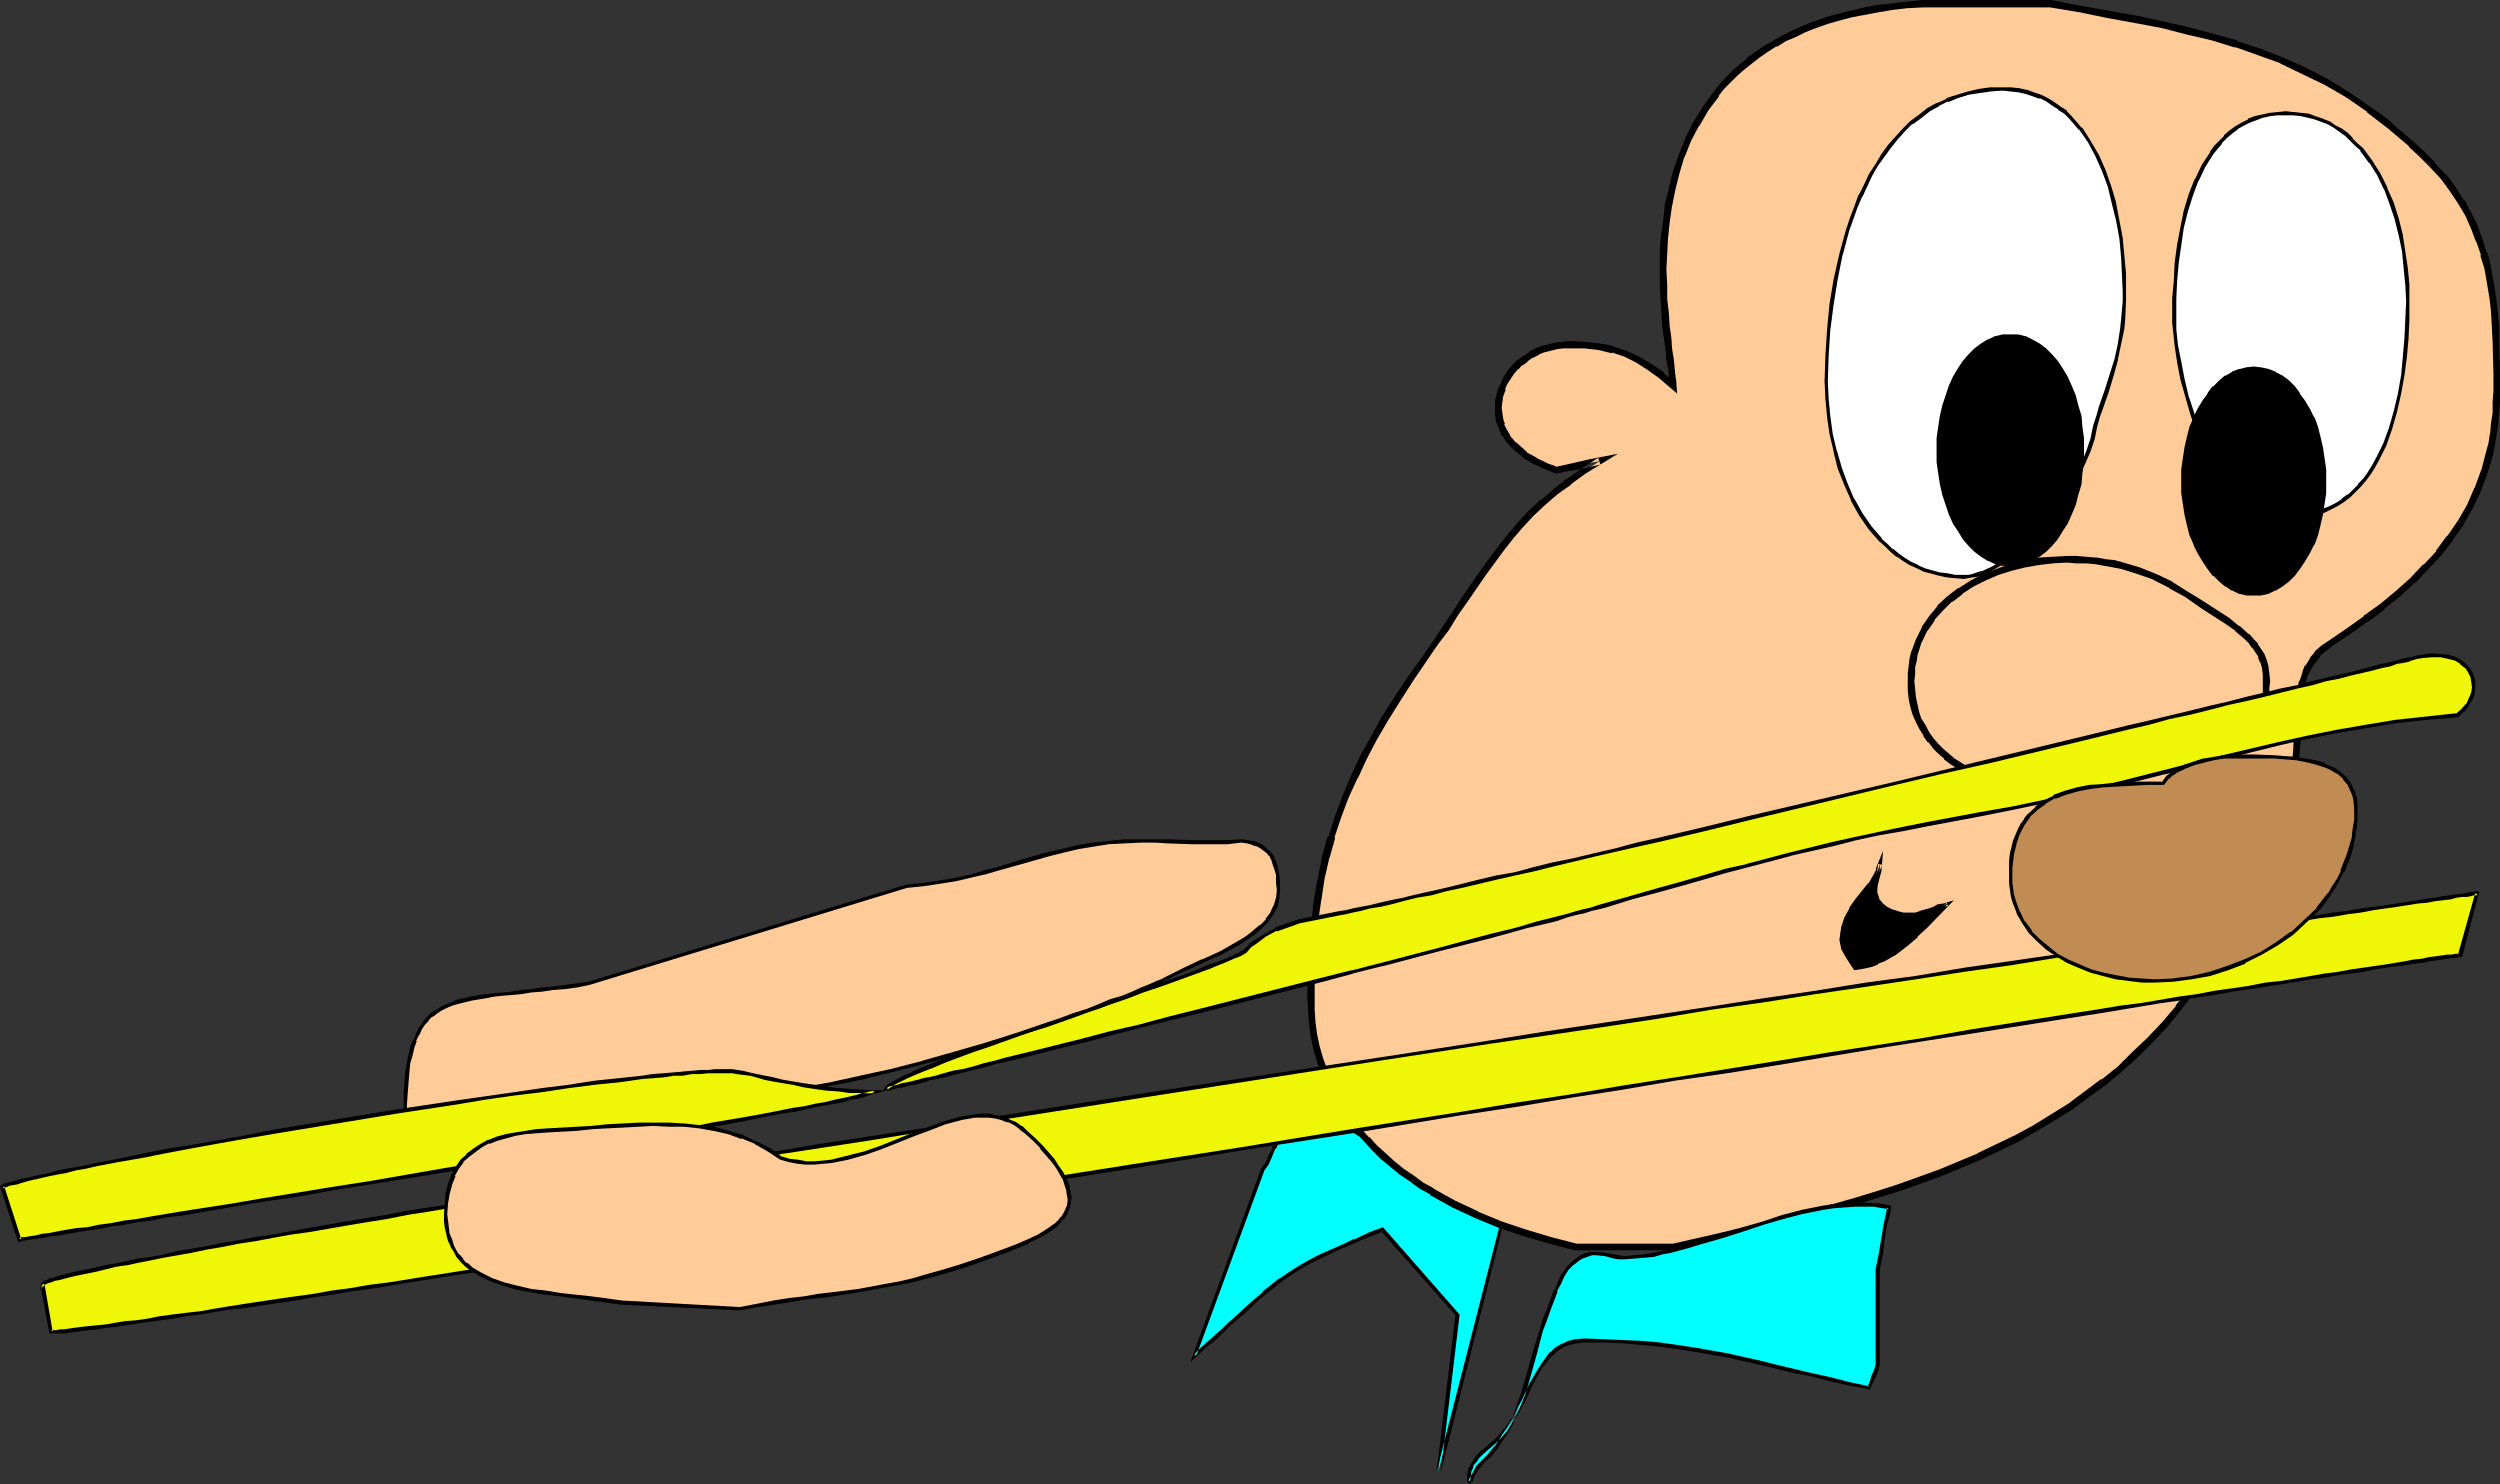 <?xml version="1.0" encoding="UTF-8" standalone="no"?>
<svg
   version="1.0"
   width="129.766mm"
   height="77.039mm"
   id="svg31"
   sodipodi:docname="Chopstick User 3.wmf"
   xmlns:inkscape="http://www.inkscape.org/namespaces/inkscape"
   xmlns:sodipodi="http://sodipodi.sourceforge.net/DTD/sodipodi-0.dtd"
   xmlns="http://www.w3.org/2000/svg"
   xmlns:svg="http://www.w3.org/2000/svg">
  <rect width="100%" height="100%" fill="#333333" stroke="none"/>
  <sodipodi:namedview
     id="namedview31"
     pagecolor="#ffffff"
     bordercolor="#000000"
     borderopacity="0.25"
     inkscape:showpageshadow="2"
     inkscape:pageopacity="0.0"
     inkscape:pagecheckerboard="0"
     inkscape:deskcolor="#d1d1d1"
     inkscape:document-units="mm" />
  <defs
     id="defs1">
    <pattern
       id="WMFhbasepattern"
       patternUnits="userSpaceOnUse"
       width="6"
       height="6"
       x="0"
       y="0" />
  </defs>
  <path
     style="fill:#00ffff;fill-opacity:1;fill-rule:evenodd;stroke:none"
     d="m 247.733,229.447 -13.413,36.518 1.616,-1.293 1.454,-1.293 1.293,-1.293 1.293,-1.131 1.293,-1.131 1.131,-0.97 2.101,-1.939 1.778,-1.616 1.778,-1.616 1.616,-1.293 1.616,-1.293 1.616,-1.131 1.778,-1.131 1.939,-1.131 2.262,-1.131 2.424,-1.131 1.454,-0.646 1.454,-0.646 1.616,-0.646 1.616,-0.808 1.778,-0.646 1.939,-0.808 14.867,16.643 -3.878,30.862 13.413,-52.353 -1.131,-0.969 -1.131,-0.97 -1.131,-0.808 -1.131,-0.808 -2.262,-1.293 -2.262,-0.97 -2.101,-0.808 -2.262,-0.646 -2.262,-0.646 -2.262,-0.646 -2.262,-0.646 -2.262,-0.969 -2.424,-0.97 -2.424,-1.454 -1.131,-0.969 -1.293,-0.808 -1.131,-1.131 -1.293,-1.131 -1.293,-1.293 -1.293,-1.454 -1.293,-1.616 -1.293,-1.777 -0.323,-0.485 -0.485,-0.323 -0.323,-0.323 -0.323,-0.162 h -0.485 -0.162 l -0.808,0.485 -0.485,0.646 -0.646,1.131 -0.646,1.131 -0.646,1.454 -0.485,1.616 -0.646,1.616 -1.293,3.393 -0.646,1.616 -0.646,1.454 -0.646,1.454 z"
     id="path1" />
  <path
     style="fill:#000000;fill-opacity:1;fill-rule:evenodd;stroke:none"
     d="m 247.409,229.285 -13.898,37.972 2.586,-2.424 1.454,-1.293 v 0.162 l 1.454,-1.293 v 0 l 1.293,-1.293 1.131,-1.131 1.131,-0.969 2.101,-1.777 1.778,-1.777 1.778,-1.454 v 0 l 1.616,-1.293 1.616,-1.293 v 0 l 1.616,-1.131 1.778,-1.131 1.939,-1.131 2.262,-1.131 2.424,-1.131 v 0 l 1.293,-0.646 1.616,-0.646 v 0 l 1.454,-0.646 v 0 l 1.778,-0.808 v 0 l 1.778,-0.646 1.939,-0.808 -0.485,-0.162 14.867,16.805 -0.162,-0.323 -3.717,30.862 0.808,0.162 13.251,-52.676 -1.131,-1.131 v 0 l -1.293,-0.969 -0.97,-0.808 h -0.162 l -1.131,-0.808 -2.262,-1.293 v 0 l -2.262,-0.969 v 0 l -2.262,-0.808 -2.101,-0.646 -2.262,-0.646 -2.262,-0.646 -2.262,-0.808 -2.424,-0.808 0.162,0.162 -2.424,-1.131 -2.424,-1.454 h 0.162 l -1.131,-0.808 -1.293,-0.97 v 0 l -1.293,-1.131 -1.293,-1.131 -1.131,-1.293 -1.293,-1.454 v 0 l -1.293,-1.616 -1.293,-1.616 -0.485,-0.485 v 0 l -0.323,-0.323 v -0.162 l -0.485,-0.323 -0.485,-0.162 v 0 h -0.485 -0.323 l -0.808,0.485 -0.646,0.808 -0.646,1.131 -0.646,1.131 v 0.162 l -0.646,1.293 -0.646,1.616 -0.485,1.616 -1.293,3.393 -0.646,1.616 h 0.162 l -0.808,1.454 v 0 l -0.646,1.454 -0.808,1.131 0.646,0.323 0.808,-1.131 0.646,-1.454 v 0 l 0.646,-1.616 h 0.162 l 0.646,-1.454 1.131,-3.393 0.646,-1.777 0.646,-1.454 0.485,-1.454 v 0 l 0.646,-1.131 0.485,-1.131 v 0.162 l 0.646,-0.646 h -0.162 l 0.808,-0.485 -0.162,0.162 0.323,-0.162 h -0.162 l 0.323,0.162 v 0 h 0.323 -0.162 l 0.485,0.323 v 0 l 0.323,0.323 v 0 l 0.323,0.485 1.293,1.777 1.293,1.454 h 0.162 l 1.293,1.454 1.131,1.293 1.293,1.131 1.293,1.131 v 0.162 l 1.293,0.808 1.131,0.97 v 0 l 2.424,1.293 2.262,1.131 0.162,0.162 2.262,0.808 2.262,0.808 2.262,0.485 2.262,0.646 2.262,0.646 2.262,0.808 v 0 l 2.101,0.969 v 0 l 2.262,1.293 1.131,0.808 v 0 l 0.97,0.808 1.293,0.969 v -0.162 l 1.131,1.131 -0.162,-0.323 -13.413,52.353 0.808,0.162 3.717,-31.024 -15.029,-17.128 -2.262,0.808 -1.778,0.808 v 0 l -1.616,0.808 v -0.162 l -1.616,0.808 v 0 l -1.454,0.646 -1.454,0.646 v 0 l -2.586,1.131 -2.101,1.131 -1.939,1.131 -1.778,1.131 -1.616,1.131 h -0.162 l -1.616,1.293 -1.616,1.293 v 0.162 l -1.778,1.454 -1.778,1.616 -2.101,1.939 -1.131,0.969 -1.131,1.131 -1.293,1.131 v 0 l -1.454,1.293 v 0 l -1.454,1.293 -1.454,1.454 0.485,0.323 13.413,-36.518 v 0 z"
     id="path2" />
  <path
     style="fill:#ffcc99;fill-opacity:1;fill-rule:evenodd;stroke:none"
     d="m 328.209,75.621 -1.131,-0.969 -1.131,-0.969 -2.424,-1.777 -2.262,-1.454 -2.424,-0.969 -2.424,-0.808 -2.747,-0.646 -2.747,-0.323 -3.07,-0.162 -1.293,0.162 -1.454,0.162 -1.131,0.323 -1.293,0.323 -1.131,0.485 -1.293,0.646 -0.97,0.646 -1.131,0.808 -0.808,0.969 -0.808,0.969 -0.808,0.969 -0.646,1.131 -0.485,1.131 -0.323,1.131 -0.162,1.293 -0.162,1.293 0.162,1.293 0.162,1.131 0.323,0.969 0.323,0.969 0.485,0.969 0.646,0.969 0.646,0.808 0.808,0.646 1.616,1.454 1.939,1.131 2.101,0.969 2.101,0.969 2.262,-0.485 2.101,-0.485 2.101,-0.485 2.101,-0.323 -3.07,1.939 -2.909,1.939 -2.747,2.101 -2.424,2.101 -2.262,2.101 -2.101,2.262 -1.939,2.262 -1.939,2.424 -1.778,2.262 -1.778,2.585 -3.555,5.171 -1.778,2.747 -1.939,2.747 -1.939,2.908 -2.101,3.07 -2.909,4.04 -2.586,4.04 -2.424,3.878 -2.101,3.878 -2.101,3.716 -1.778,3.878 -1.616,3.878 -1.616,3.878 -1.293,3.878 -0.97,4.04 -0.97,4.04 -0.808,4.363 -0.485,4.363 -0.485,4.524 -0.162,4.847 -0.162,5.009 0.162,2.585 0.162,2.585 0.323,2.424 0.485,2.424 0.646,2.262 0.808,2.262 0.808,2.101 0.97,2.101 1.131,2.101 1.131,1.939 1.293,1.939 1.454,1.777 1.616,1.616 1.616,1.777 1.616,1.454 1.778,1.616 1.778,1.454 1.939,1.454 1.939,1.293 2.101,1.293 4.363,2.424 4.525,2.101 4.686,1.939 4.848,1.616 4.848,1.454 5.01,1.293 h 19.069 l 9.373,-2.101 9.211,-2.101 8.888,-2.424 8.565,-2.424 4.202,-1.293 4.202,-1.293 4.04,-1.454 3.878,-1.454 3.878,-1.616 3.878,-1.616 3.717,-1.777 3.717,-1.777 3.555,-1.939 3.394,-2.101 3.555,-2.262 3.232,-2.262 3.232,-2.424 3.07,-2.585 3.07,-2.908 2.909,-2.747 2.909,-3.07 2.747,-3.232 2.586,-3.393 2.586,-3.716 2.424,-3.716 2.262,-4.04 2.262,-4.201 2.101,-4.363 1.454,-3.07 0.646,-1.454 0.646,-1.454 1.293,-2.747 1.131,-2.747 0.97,-2.585 0.97,-2.908 0.808,-3.07 0.323,-1.777 0.323,-1.616 0.323,-3.716 0.162,-3.555 0.162,-3.555 0.323,-3.393 0.323,-1.454 0.162,-1.616 0.485,-1.454 0.646,-1.293 0.808,-1.293 0.97,-1.293 1.293,-1.131 1.293,-0.97 3.555,-2.424 3.394,-2.262 3.232,-2.585 3.07,-2.424 2.909,-2.585 2.586,-2.747 2.586,-2.747 2.262,-2.908 1.939,-3.07 1.778,-3.07 1.616,-3.393 1.293,-3.393 0.97,-3.716 0.485,-1.939 0.323,-1.939 0.323,-1.939 0.162,-2.101 v -2.101 l 0.162,-2.101 v -3.393 l -0.162,-3.232 v -3.07 l -0.162,-3.07 -0.162,-2.908 -0.323,-2.908 -0.485,-2.908 -0.485,-2.747 -0.646,-2.747 -0.97,-2.585 -0.97,-2.585 -1.131,-2.585 -1.454,-2.424 -1.616,-2.424 -1.939,-2.424 -2.101,-2.424 -2.101,-2.101 -2.101,-1.939 -2.101,-1.777 -2.101,-1.777 -1.939,-1.777 -2.101,-1.454 -4.202,-2.908 -4.202,-2.585 -4.363,-2.101 -4.363,-1.939 -4.363,-1.777 -4.525,-1.616 -4.686,-1.293 -4.848,-1.293 -5.01,-1.131 -5.171,-0.969 -5.333,-0.969 -5.656,-1.131 -5.656,-0.969 h -25.21 l -3.07,0.162 -2.909,0.323 -2.747,0.323 -2.747,0.485 -2.586,0.646 -2.424,0.646 -2.262,0.646 -2.262,0.808 -2.101,0.808 -2.101,0.969 -1.939,0.969 -1.778,0.969 -1.778,0.969 -1.778,1.293 -1.454,1.131 -1.454,1.293 -1.454,1.131 -1.293,1.293 -1.293,1.454 -1.131,1.293 -2.101,2.908 -1.778,2.908 -1.454,3.07 -1.293,3.232 -1.131,3.232 -0.808,3.232 -0.646,3.232 -0.485,3.232 -0.323,3.232 -0.162,3.07 -0.162,3.07 0.162,3.07 v 2.908 l 0.162,2.585 0.323,2.585 0.162,2.424 0.323,2.262 0.323,1.777 0.162,1.777 0.162,1.454 0.162,1.131 z"
     id="path3" />
  <path
     style="fill:#000000;fill-opacity:1;fill-rule:evenodd;stroke:none"
     d="m 327.563,75.782 1.131,-0.646 -1.131,-0.969 -1.131,-0.969 v -0.162 l -2.424,-1.616 v 0 l -2.424,-1.454 v 0 l -2.424,-1.131 v 0 l -2.586,-0.808 v -0.162 l -2.747,-0.485 v 0 l -2.909,-0.323 v 0 l -3.07,-0.162 h -0.162 l -1.293,0.162 -1.293,0.162 h -0.162 l -1.131,0.323 -1.293,0.323 h -0.162 l -1.131,0.485 v 0 l -1.293,0.646 v 0.162 l -0.97,0.646 h -0.162 l -0.97,0.808 h -0.162 l -0.808,0.808 -0.162,0.162 -0.808,0.969 -0.646,0.969 -0.162,0.162 -0.485,1.131 v 0 l -0.485,1.131 -0.162,0.162 -0.323,1.131 v 0.162 l -0.323,1.131 v 0.162 1.293 0.162 1.131 0 l 0.162,1.293 v 0 l 0.323,0.969 0.162,0.162 0.323,0.969 v 0 l 0.485,0.969 h 0.162 l 0.485,0.969 0.162,0.162 0.646,0.646 v 0.162 l 0.808,0.646 1.616,1.454 0.162,0.162 1.939,1.131 v 0 l 2.101,0.969 v 0 l 2.424,0.969 2.424,-0.485 2.101,-0.323 v 0 l 2.101,-0.485 v 0 l 2.101,-0.485 -0.485,-1.293 -3.232,2.101 -2.747,1.939 h -0.162 l -2.586,2.101 v 0 l -2.424,2.101 h -0.162 l -2.262,2.101 -2.101,2.262 v 0 l -1.939,2.262 v 0 l -1.939,2.424 -1.778,2.424 v 0 l -1.778,2.424 -3.555,5.171 -1.778,2.747 -1.939,2.908 -1.939,2.908 -2.101,3.07 -2.909,4.04 -2.586,3.878 -2.424,3.878 -0.162,0.162 -2.101,3.878 -2.101,3.716 -1.778,3.878 v 0 l -1.616,3.878 -1.454,3.878 v 0 l -1.293,4.04 h -0.162 l -1.131,3.878 v 0.162 l -0.808,4.04 -0.808,4.363 v 0 l -0.485,4.524 -0.485,4.524 -0.162,4.847 v 0 l -0.162,5.009 0.162,2.585 v 0.162 l 0.162,2.585 0.323,2.424 v 0 l 0.485,2.424 v 0 l 0.646,2.424 v 0 l 0.808,2.262 0.808,2.101 v 0 l 1.131,2.101 0.97,2.101 h 0.162 l 1.131,1.939 1.293,1.939 v 0 l 1.454,1.777 v 0 l 1.616,1.777 v 0 l 1.616,1.777 1.616,1.616 v 0 l 1.778,1.454 v 0 l 1.939,1.616 1.939,1.293 v 0 l 1.939,1.454 2.101,1.131 v 0.162 l 4.363,2.424 4.525,2.101 v 0 l 4.686,1.939 4.848,1.616 v 0 l 5.01,1.454 5.01,1.293 h 19.392 l 9.373,-2.101 v 0 l 9.211,-2.101 8.888,-2.424 8.565,-2.424 4.202,-1.293 v 0 l 4.202,-1.293 v 0 l 4.04,-1.454 4.04,-1.454 3.878,-1.616 3.878,-1.616 v 0 l 3.717,-1.777 3.717,-1.777 3.555,-2.101 v 0 l 3.555,-2.101 3.394,-2.101 3.232,-2.424 v 0 l 3.394,-2.424 v 0 l 3.07,-2.585 3.07,-2.747 v 0 l 2.909,-2.908 2.909,-3.07 v 0 l 2.747,-3.393 v 0 l 2.586,-3.393 v 0 l 2.586,-3.555 2.424,-3.878 2.424,-3.878 v -0.162 l 2.262,-4.201 2.101,-4.363 1.454,-3.07 0.646,-1.454 0.646,-1.454 v 0 l 1.293,-2.747 1.131,-2.747 0.97,-2.747 v 0 l 0.97,-2.908 v 0 l 0.808,-3.07 v -0.162 l 0.323,-1.616 0.323,-1.777 v 0 l 0.323,-3.716 0.323,-3.555 v 0 -3.555 0 l 0.323,-3.232 v 0 l 0.323,-1.454 0.323,-1.616 -0.162,0.162 0.485,-1.616 v 0.162 l 0.646,-1.293 v 0 l 0.808,-1.293 v 0.162 l 0.97,-1.293 h -0.162 l 1.293,-1.131 -0.162,0.162 1.454,-1.131 v 0 l 3.394,-2.262 3.394,-2.424 h 0.162 l 3.232,-2.424 v -0.162 l 3.07,-2.424 2.747,-2.585 h 0.162 l 2.586,-2.747 v 0 l 2.586,-2.747 v 0 l 2.262,-2.908 v -0.162 l 2.101,-2.908 -1.131,-0.808 v 0 l -2.101,3.07 v -0.162 l -2.262,3.07 h 0.162 l -2.586,2.747 v -0.162 l -2.586,2.747 v 0 l -2.909,2.585 -2.909,2.424 v 0 l -3.394,2.424 h 0.162 l -3.394,2.424 -3.555,2.424 v 0 l -1.454,0.969 v 0 l -1.293,1.131 v 0.162 l -0.97,1.131 v 0.162 l -0.808,1.293 h -0.162 l -0.485,1.293 v 0.162 l -0.485,1.454 -0.162,0.162 -0.323,1.454 -0.162,1.616 v 0 l -0.323,3.393 v 0 l -0.162,3.555 v -0.162 l -0.162,3.555 -0.323,3.716 v 0 l -0.323,1.777 -0.323,1.616 v -0.162 l -0.808,3.07 v 0 l -0.808,2.908 v 0 l -0.97,2.747 -1.293,2.585 -1.131,2.908 v -0.162 l -0.808,1.454 -0.646,1.454 -1.454,3.232 -2.101,4.363 -2.101,4.04 v 0 l -2.424,4.04 -2.424,3.716 -2.424,3.716 v -0.162 l -2.747,3.393 h 0.162 l -2.747,3.232 v 0 l -2.909,3.07 -2.909,2.747 v 0 l -2.909,2.908 -3.232,2.585 v -0.162 l -3.232,2.424 v 0 l -3.232,2.424 -3.394,2.101 -3.394,2.101 v 0 l -3.555,1.939 -3.717,1.777 -3.717,1.777 h 0.162 l -3.878,1.616 -3.878,1.616 -4.04,1.454 -4.04,1.454 v 0 l -4.04,1.293 v 0 l -4.202,1.293 -8.565,2.424 -8.888,2.262 -9.211,2.262 v 0 l -9.211,2.101 v 0 h -19.069 0.162 l -5.01,-1.293 -4.848,-1.454 v 0 l -4.848,-1.616 -4.686,-1.939 h 0.162 l -4.525,-2.101 -4.363,-2.424 h 0.162 l -2.101,-1.131 -1.939,-1.454 v 0 l -1.939,-1.293 -1.778,-1.454 v 0 l -1.778,-1.616 v 0 l -1.616,-1.454 -1.616,-1.777 v 0.162 l -1.616,-1.777 h 0.162 l -1.454,-1.777 v 0 l -1.293,-1.939 -1.131,-1.777 v 0 l -1.131,-1.939 -0.97,-2.101 v 0 l -0.808,-2.101 -0.808,-2.262 v 0 l -0.646,-2.262 v 0 l -0.485,-2.262 v 0 l -0.323,-2.424 -0.162,-2.585 v 0 -2.585 -5.009 0 l 0.162,-4.686 0.485,-4.524 0.646,-4.524 v 0.162 l 0.646,-4.363 0.97,-4.201 v 0.162 l 1.131,-4.04 h -0.162 l 1.293,-3.878 v 0 l 1.454,-3.878 1.778,-3.878 v 0.162 l 1.778,-3.878 1.939,-3.716 2.262,-3.878 v 0 l 2.424,-3.878 2.586,-4.04 2.747,-4.04 2.101,-3.07 2.101,-2.747 1.778,-2.908 1.939,-2.747 3.555,-5.171 1.778,-2.424 v 0 l 1.778,-2.424 1.778,-2.262 v 0 l 1.939,-2.262 v 0 l 2.101,-2.262 2.262,-2.101 v 0 l 2.424,-2.101 v 0 l 2.747,-1.939 h -0.162 l 2.909,-2.101 6.302,-3.878 -5.818,1.131 v 0 l -2.101,0.485 v 0 l -2.101,0.485 -2.262,0.485 h 0.485 l -2.262,-0.808 h 0.162 l -2.101,-0.969 h 0.162 l -2.101,-1.131 h 0.162 l -1.616,-1.454 -0.808,-0.646 v 0 l -0.646,-0.808 v 0.162 l -0.485,-0.969 v 0 l -0.485,-0.808 v 0 l -0.485,-0.969 h 0.162 l -0.323,-0.969 v 0 l -0.162,-1.131 v 0 l -0.162,-1.131 v 0 l 0.162,-1.293 v 0.162 l 0.162,-1.293 v 0.162 l 0.485,-1.293 h -0.162 l 0.485,-1.131 v 0 l 0.646,-0.969 v 0 l 0.646,-0.969 0.808,-0.969 v 0.162 l 0.808,-0.969 v 0.162 l 1.131,-0.808 h -0.162 l 1.131,-0.808 -0.162,0.162 1.293,-0.646 h -0.162 l 1.131,-0.485 v 0 l 1.293,-0.323 1.293,-0.323 h -0.162 l 1.293,-0.162 h 1.293 v 0 h 3.07 v 0 l 2.747,0.323 v 0 l 2.586,0.646 v -0.162 l 2.424,0.808 v 0 l 2.262,1.131 v 0 l 2.262,1.454 v 0 l 2.262,1.616 v 0 l 1.131,0.969 2.424,2.101 z"
     id="path4" />
  <path
     style="fill:#000000;fill-opacity:1;fill-rule:evenodd;stroke:none"
     d="m 483.345,102.928 v -0.162 l 1.778,-3.07 1.616,-3.393 v 0 l 1.293,-3.555 v 0 l 1.131,-3.716 v 0 l 0.323,-1.939 0.323,-1.939 v 0 l 0.323,-2.101 0.162,-2.101 0.162,-1.939 V 78.852 76.752 73.358 l -0.162,-6.302 v -3.07 0 l -0.323,-3.07 -0.323,-2.908 v 0 l -0.485,-2.908 -0.485,-2.747 v 0 l -0.646,-2.747 h -0.162 l -0.808,-2.585 v 0 l -0.97,-2.585 v -0.162 l -1.293,-2.585 -1.293,-2.424 h -0.162 l -1.616,-2.585 v 0 l -1.778,-2.424 h -0.162 l -2.101,-2.262 v -0.162 l -2.101,-2.101 -2.101,-1.939 v 0 l -2.101,-1.777 -2.101,-1.777 v -0.162 l -2.101,-1.616 -2.101,-1.454 v 0 l -4.202,-2.908 -4.202,-2.585 v 0 l -4.363,-2.262 -4.363,-1.939 v 0 L 443.43,9.533 438.905,8.079 V 7.918 l -4.686,-1.293 -4.848,-1.293 -5.01,-1.131 v 0 L 419.19,3.07 413.696,2.101 408.201,1.131 402.384,0 h -25.371 l -2.909,0.323 -2.909,0.323 -2.909,0.323 v 0 l -2.586,0.485 -2.586,0.646 h -0.162 l -2.424,0.646 -2.424,0.646 v 0 l -2.101,0.808 h -0.162 l -2.101,0.808 v 0 l -2.101,0.969 -1.939,0.969 -1.778,0.969 -0.162,0.162 -1.778,0.969 -1.616,1.131 v 0 l -1.616,1.131 v 0.162 l -1.454,1.131 -1.454,1.293 v 0 l -1.293,1.293 v 0 l -1.293,1.454 -1.131,1.454 v 0 l -2.101,2.908 -1.778,2.908 -0.162,0.162 -1.454,3.07 v 0 l -1.293,3.232 v 0 l -1.131,3.232 v 0 l -0.808,3.232 v 0.162 l -0.808,3.07 v 0.162 l -0.323,3.232 -0.485,3.232 -0.162,3.07 v 0 3.07 3.07 l 0.162,2.908 v 0 l 0.162,2.747 0.162,2.585 0.323,2.262 0.323,2.262 0.162,1.939 v 0 l 0.323,1.777 v -0.162 l 0.162,1.616 0.162,0.969 v 0.969 l 1.454,1.454 -0.162,-2.424 -0.162,-1.131 -0.162,-1.454 V 72.066 l -0.162,-1.616 v 0 l -0.323,-1.939 -0.162,-2.262 -0.323,-2.262 -0.162,-2.585 -0.323,-2.747 v 0.162 -2.908 l -0.162,-3.07 0.162,-3.07 v 0.162 l 0.162,-3.232 0.323,-3.07 0.485,-3.393 V 40.396 l 0.646,-3.232 v 0 l 0.808,-3.232 v 0 l 0.97,-3.232 v 0.162 l 1.293,-3.232 v 0 l 1.616,-3.07 v 0.162 l 1.778,-3.07 2.101,-2.747 h -0.162 l 1.131,-1.454 1.293,-1.293 v 0 l 1.293,-1.293 v 0 l 1.293,-1.131 1.616,-1.293 v 0 l 1.454,-1.131 v 0 l 1.616,-1.131 1.778,-1.131 v 0.162 l 1.778,-1.131 1.939,-0.808 1.939,-0.969 v 0 l 2.101,-0.808 v 0 l 2.262,-0.808 v 0 l 2.262,-0.646 2.424,-0.646 v 0 l 2.586,-0.485 2.586,-0.485 v 0 l 2.909,-0.485 2.747,-0.323 3.07,-0.162 v 0 h 25.21 -0.162 l 5.818,0.969 5.494,1.131 5.333,0.969 5.171,0.969 v 0 l 5.01,1.293 4.848,1.131 4.686,1.454 -0.162,-0.162 4.525,1.616 4.525,1.616 h -0.162 l 4.363,2.101 4.363,2.101 v 0 l 4.202,2.424 4.202,2.908 h -0.162 l 2.101,1.616 2.101,1.616 v 0 l 2.101,1.777 2.101,1.777 h -0.162 l 2.101,1.939 2.101,2.101 v 0 l 2.101,2.262 v 0 l 1.778,2.424 v 0 l 1.616,2.424 v 0 l 1.454,2.424 1.131,2.585 v 0 l 0.97,2.585 v -0.162 l 0.97,2.747 h -0.162 l 0.808,2.585 v 0 l 0.485,2.747 0.485,2.908 v -0.162 l 0.323,2.908 0.162,2.908 v 0 l 0.162,3.07 0.162,6.302 v 3.393 l -0.162,2.101 v 0 2.101 l -0.323,2.101 -0.162,1.939 V 84.831 l -0.323,2.101 -0.485,1.777 v 0 l -0.97,3.716 V 92.264 l -1.293,3.555 V 95.657 l -1.454,3.393 -1.778,3.07 z"
     id="path5" />
  <path
     style="fill:#ffffff;fill-opacity:1;fill-rule:evenodd;stroke:none"
     d="m 410.948,83.538 0.646,-1.777 0.646,-1.777 0.97,-3.232 0.97,-3.232 0.97,-2.908 0.646,-3.07 0.485,-3.232 0.323,-1.616 0.162,-3.555 v -1.939 -3.555 l -0.323,-3.393 -0.323,-3.555 -0.646,-3.393 -0.646,-3.393 -0.97,-3.232 -1.131,-3.232 -1.293,-2.908 -1.616,-2.747 -1.616,-2.585 -1.939,-2.262 -1.131,-0.969 -1.131,-0.808 -1.131,-0.808 -1.293,-0.808 -1.293,-0.646 -1.293,-0.485 -1.454,-0.323 -1.454,-0.323 -1.616,-0.162 -1.616,-0.162 -2.424,0.162 -2.262,0.162 -2.101,0.485 -2.101,0.646 -1.939,0.808 -1.939,0.808 -1.778,0.969 -1.616,1.293 -1.616,1.293 -1.616,1.454 -1.293,1.616 -1.454,1.616 -1.293,1.777 -1.131,1.777 -1.293,1.939 -0.97,2.101 -0.97,2.101 -0.97,2.101 -0.808,2.262 -0.808,2.424 -1.293,4.686 -1.131,4.847 -0.808,5.009 -0.485,5.009 -0.323,5.009 -0.162,5.009 0.162,3.393 0.323,3.555 0.485,3.393 0.808,3.393 0.97,3.393 1.131,3.07 1.293,3.07 1.616,2.747 1.778,2.585 2.101,2.424 0.97,1.131 1.131,0.969 1.293,0.97 1.131,0.808 1.293,0.808 1.454,0.646 1.293,0.646 2.909,0.808 1.616,0.323 1.616,0.162 h 1.616 0.808 l 0.97,-0.162 0.97,-0.162 0.97,-0.323 1.939,-0.969 1.939,-1.131 1.939,-1.454 2.101,-1.777 1.939,-1.939 1.939,-2.101 1.939,-2.262 1.778,-2.262 1.454,-2.585 1.454,-2.424 1.293,-2.585 0.97,-2.424 0.808,-2.585 z"
     id="path6" />
  <path
     style="fill:#000000;fill-opacity:1;fill-rule:evenodd;stroke:none"
     d="m 411.433,83.7 v 0 l 0.485,-1.777 0.646,-1.777 1.131,-3.232 0.97,-3.232 0.808,-2.908 v -0.162 l 0.646,-3.07 0.646,-3.07 0.162,-1.777 v 0 l 0.162,-3.555 v -1.939 -3.555 l -0.323,-3.393 v 0 l -0.323,-3.555 -0.646,-3.393 -0.646,-3.393 V 39.749 l -0.97,-3.232 -1.131,-3.232 v 0 l -1.293,-2.908 v 0 l -1.616,-2.747 -1.616,-2.585 h -0.162 l -1.939,-2.262 -0.97,-0.969 v -0.162 l -1.293,-0.808 v 0 l -1.131,-0.808 -1.293,-0.808 -1.293,-0.646 v 0 l -1.454,-0.485 -1.293,-0.485 h -0.162 l -1.454,-0.323 -1.616,-0.162 v 0 h -1.616 -2.424 v 0 l -2.262,0.323 -2.101,0.485 v 0 l -2.101,0.646 -2.101,0.646 v 0.162 l -1.778,0.808 h -0.162 l -1.778,0.969 v 0 l -1.616,1.293 -1.778,1.293 v 0 l -1.454,1.454 -1.454,1.616 v 0 l -1.454,1.616 -1.293,1.777 v 0 l -1.131,1.939 -1.293,1.939 -0.97,2.101 -0.97,1.939 -0.162,0.162 -0.808,2.262 -0.808,2.101 -0.808,2.424 -1.293,4.686 v 0 l -1.131,5.009 -0.808,4.847 -0.485,5.171 v 0 l -0.323,5.009 -0.162,5.009 0.162,3.393 v 0 l 0.323,3.555 0.485,3.393 0.808,3.393 v 0.162 l 0.808,3.232 1.293,3.232 v 0 l 1.293,2.908 v 0.162 l 1.616,2.908 1.778,2.585 v 0 l 2.101,2.424 v 0 l 1.131,0.969 1.131,1.131 v 0 l 1.131,0.969 h 0.162 l 1.131,0.808 1.293,0.808 1.454,0.646 v 0 l 1.293,0.646 v 0 l 3.07,0.808 v 0 l 1.454,0.323 1.616,0.162 h 0.162 l 1.616,0.162 0.808,-0.162 h 0.162 l 0.808,-0.162 h 0.162 l 0.97,-0.162 0.808,-0.323 h 0.162 l 1.939,-0.969 1.939,-1.131 v 0 l 2.101,-1.616 2.101,-1.616 v -0.162 l 1.939,-1.777 1.939,-2.101 v 0 l 1.939,-2.262 1.616,-2.424 v 0 l 1.616,-2.424 1.454,-2.585 1.293,-2.585 v 0 l 1.131,-2.585 0.808,-2.424 v 0 l 0.485,-2.424 -0.808,-0.162 -0.485,2.424 v 0 l -0.808,2.424 -0.97,2.424 v 0 l -1.293,2.585 -1.293,2.424 -1.616,2.424 v 0 l -1.778,2.424 -1.778,2.262 v 0 l -1.939,2.101 -1.939,1.777 v 0 l -2.101,1.777 -2.101,1.454 h 0.162 l -1.939,1.131 -2.101,0.97 0.162,-0.162 -0.97,0.323 -0.97,0.323 h 0.162 l -0.97,0.162 v 0 h -0.808 -1.616 v 0 l -1.616,-0.323 -1.454,-0.162 v 0 l -2.909,-0.808 v 0 l -1.454,-0.646 h 0.162 l -1.454,-0.646 -1.293,-0.808 -1.131,-0.808 v 0 l -1.131,-0.969 v 0.162 l -1.131,-1.131 -1.131,-0.969 h 0.162 l -2.101,-2.424 v 0 l -1.778,-2.585 -1.616,-2.908 v 0.162 l -1.293,-3.07 v 0 l -1.131,-3.07 -0.97,-3.393 v 0.162 l -0.808,-3.393 -0.485,-3.555 -0.323,-3.393 v 0 l -0.162,-3.393 0.162,-5.009 0.323,-5.009 v 0 l 0.646,-5.009 0.808,-5.009 0.97,-4.847 v 0.162 l 1.293,-4.847 0.808,-2.262 0.808,-2.262 0.97,-2.262 v 0.162 l 0.97,-2.101 0.97,-2.101 1.131,-1.939 1.293,-1.777 v 0 l 1.293,-1.777 1.293,-1.616 v 0 l 1.454,-1.616 1.454,-1.454 v 0.162 l 1.778,-1.293 1.616,-1.293 v 0 l 1.778,-0.969 h -0.162 l 1.939,-0.969 v 0.162 l 1.939,-0.808 2.101,-0.646 v 0 l 2.101,-0.323 2.262,-0.323 h -0.162 l 2.424,-0.162 1.616,0.162 h -0.162 l 1.616,0.162 1.454,0.323 v 0 l 1.454,0.485 1.293,0.485 v -0.162 l 1.293,0.646 1.131,0.808 1.293,0.808 h -0.162 l 1.293,0.808 v 0 l 0.97,0.969 1.939,2.262 v -0.162 l 1.778,2.585 1.454,2.747 v 0 l 1.293,2.908 v 0 l 1.131,3.07 0.808,3.393 v 0 l 0.808,3.232 0.646,3.555 0.323,3.555 v -0.162 l 0.162,3.393 0.162,3.555 v 1.939 l -0.323,3.555 v 0 l -0.162,1.616 -0.485,3.232 -0.646,2.908 v 0 l -0.97,3.07 -0.97,3.07 -1.131,3.232 -0.485,1.777 -0.646,1.939 v 0 z"
     id="path7" />
  <path
     style="fill:#ffffff;fill-opacity:1;fill-rule:evenodd;stroke:none"
     d="m 445.692,100.343 0.97,0.162 0.97,0.323 0.808,0.323 0.97,0.162 1.616,-0.162 1.616,-0.162 1.616,-0.323 1.454,-0.485 1.293,-0.485 1.293,-0.646 1.293,-0.808 1.131,-0.969 1.131,-0.969 0.97,-0.969 0.97,-1.131 0.97,-1.293 0.808,-1.293 0.808,-1.454 1.454,-2.908 1.131,-3.07 0.97,-3.393 0.808,-3.555 0.646,-3.555 0.485,-3.716 0.323,-3.716 0.162,-3.555 v -3.555 -3.393 l -0.323,-3.232 -0.485,-3.232 -0.646,-3.232 -0.808,-3.232 -0.97,-2.908 -1.131,-2.908 -1.293,-2.747 -1.616,-2.585 -1.778,-2.262 -0.97,-1.131 -0.97,-0.969 -1.131,-0.969 -0.97,-0.808 -1.293,-0.808 -1.131,-0.646 -1.293,-0.485 -1.293,-0.485 -1.454,-0.323 -1.293,-0.323 -1.616,-0.162 h -1.454 -1.616 l -1.616,0.162 -1.293,0.323 -1.454,0.485 -1.293,0.485 -1.293,0.646 -1.131,0.646 -1.131,0.808 -0.97,0.969 -0.97,0.969 -0.97,1.131 -0.808,1.131 -1.616,2.424 -1.293,2.908 -1.293,2.908 -0.808,3.232 -0.808,3.232 -0.646,3.393 -0.323,3.393 -0.323,3.555 -0.162,3.393 -0.162,3.393 v 1.293 l 0.162,1.616 0.323,3.07 0.485,3.07 0.808,3.393 0.808,3.555 0.97,3.393 1.293,3.232 1.293,3.232 1.293,2.908 1.616,2.747 0.646,1.293 0.808,0.969 0.808,1.131 0.97,0.969 0.808,0.808 0.808,0.646 0.97,0.646 0.808,0.323 0.808,0.323 0.97,0.162 0.808,-0.162 z"
     id="path8" />
  <path
     style="fill:#000000;fill-opacity:1;fill-rule:evenodd;stroke:none"
     d="m 445.692,100.666 h -0.162 l 0.97,0.162 v 0 l 0.97,0.323 0.808,0.323 1.131,0.162 v 0 h 1.616 0.162 l 1.616,-0.162 1.454,-0.485 v 0 l 1.616,-0.323 1.293,-0.646 v 0 l 1.293,-0.646 1.293,-0.808 v 0 l 1.293,-0.969 v 0 l 0.97,-0.969 1.131,-1.131 v 0 l 0.97,-1.131 v 0 l 0.97,-1.293 0.808,-1.293 0.808,-1.454 1.454,-2.908 v 0 l 1.131,-3.232 0.97,-3.393 v 0 l 0.808,-3.555 0.646,-3.555 0.485,-3.716 0.323,-3.555 v -0.162 l 0.162,-3.555 v -3.555 -3.393 0 l -0.323,-3.232 -0.485,-3.232 -0.485,-3.232 -0.808,-3.232 v 0 l -0.97,-3.07 -1.293,-2.908 v -0.162 l -1.293,-2.585 -1.616,-2.585 v 0 l -1.778,-2.424 v 0 l -1.131,-0.969 -0.97,-0.969 v -0.162 l -0.97,-0.969 -1.131,-0.808 v 0 l -1.293,-0.646 -1.131,-0.808 h -0.162 l -1.131,-0.485 v 0 l -1.454,-0.485 -1.293,-0.485 v 0 l -1.454,-0.162 -1.454,-0.162 h -0.162 l -1.454,-0.162 -1.616,0.162 v 0 l -1.616,0.162 -1.454,0.323 v 0 l -1.454,0.323 -1.293,0.485 v 0.162 l -1.293,0.646 -1.131,0.646 v 0 l -1.131,0.808 -1.131,0.969 v 0.162 l -0.97,0.969 v 0 l -0.97,0.969 -0.808,1.131 v 0.162 l -1.616,2.424 -1.293,2.747 -0.162,0.162 -1.131,2.908 -0.97,3.232 v 0 l -0.646,3.232 -0.646,3.393 -0.485,3.555 -0.162,3.393 v 0.162 l -0.323,3.393 v 3.393 1.454 l 0.162,1.454 0.323,3.07 0.485,3.232 0.646,3.393 0.97,3.393 v 0 l 0.97,3.393 1.131,3.393 1.293,3.232 h 0.162 l 1.293,2.908 1.616,2.747 0.808,1.293 v 0 l 0.808,1.131 0.646,0.969 h 0.162 l 0.808,0.969 0.97,0.969 v 0 l 0.646,0.646 h 0.162 l 0.97,0.646 v 0 l 0.808,0.323 0.97,0.323 0.97,0.162 0.97,-0.162 0.808,-0.162 v -0.808 l -0.97,0.323 v 0 h -0.808 v 0 h -0.808 v 0 l -0.808,-0.323 -0.97,-0.485 0.162,0.162 -0.97,-0.646 h 0.162 l -0.808,-0.646 v 0 l -0.97,-0.808 -0.808,-0.969 v 0 l -0.808,-0.969 -0.808,-1.131 v 0 l -0.808,-1.131 -1.454,-2.747 -1.293,-2.908 v 0 l -1.293,-3.232 -1.131,-3.232 -1.131,-3.393 v 0 l -0.808,-3.393 -0.646,-3.393 -0.646,-3.232 -0.323,-3.07 v -1.454 0 -1.293 -3.393 l 0.162,-3.393 v 0 l 0.323,-3.555 0.485,-3.393 0.485,-3.393 0.808,-3.232 v 0 l 0.97,-3.07 1.131,-3.07 v 0.162 l 1.293,-2.747 1.616,-2.585 v 0 l 0.808,-0.969 0.97,-1.131 h -0.162 l 0.97,-0.969 v 0 l 1.131,-0.969 1.131,-0.808 h -0.162 l 1.131,-0.646 1.293,-0.646 v 0 l 1.293,-0.485 1.293,-0.485 v 0 l 1.454,-0.323 1.454,-0.162 v 0 h 1.616 1.454 v 0 l 1.454,0.162 1.454,0.323 v 0 l 1.293,0.323 1.293,0.485 v 0 l 1.293,0.485 v 0 l 1.131,0.646 1.131,0.808 v 0 l 1.131,0.808 0.97,0.969 v 0 l 0.97,0.969 1.131,0.969 h -0.162 l 1.778,2.424 v -0.162 l 1.616,2.585 1.293,2.747 v -0.162 l 1.131,3.07 0.97,2.908 v 0 l 0.808,3.232 0.646,3.07 0.323,3.393 0.323,3.232 v -0.162 l 0.162,3.393 -0.162,3.555 -0.162,3.555 v 0 l -0.323,3.716 -0.323,3.555 -0.646,3.716 -0.808,3.393 v 0 l -0.97,3.393 -1.131,3.07 v 0 l -1.454,2.908 -0.808,1.454 -0.808,1.293 -0.808,1.131 v 0 l -1.131,1.131 h 0.162 l -1.131,1.131 -0.97,0.969 V 96.949 l -1.293,0.969 h 0.162 l -1.293,0.808 -1.293,0.646 v 0 l -1.293,0.485 -1.454,0.485 v 0 l -1.454,0.323 -1.616,0.162 v 0 h -1.616 v 0 h -0.97 0.162 l -0.97,-0.485 -0.808,-0.162 h -0.162 l -0.97,-0.323 z"
     id="path9" />
  <path
     style="fill:#ffcc99;fill-opacity:1;fill-rule:evenodd;stroke:none"
     d="m 436.158,149.141 1.939,-1.454 1.778,-1.616 1.454,-1.777 1.131,-1.777 0.97,-1.939 0.646,-2.101 0.485,-2.424 v -1.131 l 0.162,-1.293 -0.162,-1.454 -0.162,-1.293 -0.323,-1.131 -0.485,-1.131 -1.131,-1.939 -0.808,-0.969 -0.808,-0.808 -1.939,-1.616 -2.101,-1.454 -2.101,-1.454 -2.424,-1.616 -1.616,-1.131 -1.616,-0.97 -3.232,-1.939 -3.07,-1.454 -3.07,-1.293 -3.232,-0.969 -1.616,-0.323 -1.778,-0.323 -1.778,-0.323 -1.939,-0.162 h -1.939 l -1.939,-0.162 -2.909,0.162 -2.747,0.323 -2.747,0.485 -2.747,0.646 -2.586,0.97 -2.586,0.969 -2.262,1.293 -2.262,1.293 -2.101,1.616 -1.939,1.777 -1.616,1.939 -1.454,2.101 -0.97,2.424 -0.97,2.424 -0.323,1.293 -0.162,1.454 -0.162,1.293 v 1.454 1.616 l 0.323,1.777 0.162,1.454 0.485,1.616 0.646,1.293 0.646,1.293 0.646,1.293 0.97,1.293 0.97,1.131 0.97,0.97 1.131,0.969 1.131,0.97 1.293,0.808 1.454,0.808 2.747,1.616 3.232,1.131 3.232,0.97 3.394,0.808 3.555,0.646 3.394,0.485 3.555,0.323 3.555,0.162 h 3.555 1.293 l 1.293,-0.162 1.293,-0.323 1.293,-0.323 2.586,-0.969 2.586,-1.293 2.424,-1.293 2.586,-1.293 2.424,-1.293 z"
     id="path10" />
  <path
     style="fill:#000000;fill-opacity:1;fill-rule:evenodd;stroke:none"
     d="m 436.481,149.787 2.101,-1.616 v 0 l 1.616,-1.616 h 0.162 l 1.454,-1.777 v 0 l 1.131,-1.777 0.162,-0.162 0.97,-1.939 v -0.162 l 0.646,-2.101 v -0.162 l 0.485,-2.262 v 0 -1.293 l 0.162,-1.293 v 0 l -0.162,-1.454 v 0 l -0.162,-1.293 v -0.162 l -0.323,-1.131 v 0 l -0.485,-1.293 -1.293,-1.939 v -0.162 l -0.808,-0.808 -0.808,-0.969 h -0.162 l -1.778,-1.616 h -0.162 l -1.939,-1.616 -2.262,-1.454 -2.262,-1.454 -1.778,-1.131 -1.616,-0.969 -3.07,-1.939 -0.162,-0.162 -3.07,-1.454 v 0 l -3.232,-1.293 v 0 l -3.232,-0.969 v 0 l -1.778,-0.485 -1.616,-0.162 -1.778,-0.323 h -0.162 l -1.939,-0.162 v 0 l -1.939,-0.162 h -1.939 l -2.909,0.162 v 0 l -2.747,0.162 v 0 l -2.909,0.485 v 0 l -2.747,0.808 v 0 l -2.586,0.97 -2.586,0.969 v 0 l -2.424,1.293 v 0 l -2.262,1.454 h -0.162 l -2.101,1.616 v 0 l -1.939,1.777 v 0.162 l -1.616,1.939 v 0 l -1.454,2.101 v 0.162 l -1.131,2.262 v 0 l -0.97,2.585 v 0 l -0.323,1.293 v 0.162 l -0.162,1.293 -0.162,1.454 v 0 1.454 1.616 0.162 l 0.162,1.616 v 0 l 0.323,1.616 v 0 l 0.485,1.616 v 0 l 0.646,1.454 v 0 l 0.646,1.293 0.808,1.293 v 0.162 l 0.808,1.131 h 0.162 l 0.97,1.293 v 0 l 0.97,0.97 v 0 l 1.131,0.969 v 0.162 l 1.293,0.97 v 0 l 1.293,0.808 1.293,0.808 h 0.162 l 2.747,1.454 h 0.162 l 3.07,1.293 h 0.162 l 3.232,0.97 v 0 l 3.394,0.808 v 0 l 3.555,0.646 3.394,0.485 h 0.162 l 3.555,0.323 3.555,0.162 v 0 l 3.555,0.162 h 0.162 l 1.293,-0.162 v 0 l 1.293,-0.162 v 0 l 1.293,-0.323 1.293,-0.323 v 0 l 2.586,-1.131 h 0.162 l 2.586,-1.131 2.424,-1.293 2.586,-1.454 2.424,-1.131 h -0.162 l 2.586,-0.97 -0.646,-1.293 -2.424,0.97 v 0 l -2.424,1.293 -2.586,1.293 -2.424,1.293 -2.586,1.293 v 0 l -2.586,0.969 h 0.162 l -1.293,0.323 -1.293,0.323 v 0 l -1.293,0.162 h 0.162 -1.293 v 0 h -3.555 0.162 l -3.555,-0.162 -3.555,-0.323 v 0 l -3.555,-0.485 -3.394,-0.646 v 0 l -3.394,-0.808 v 0 l -3.232,-0.97 v 0 l -3.07,-1.131 v 0 l -2.747,-1.454 v 0 l -1.293,-0.808 -1.293,-0.808 v 0 l -1.131,-0.969 v 0 l -1.131,-0.97 v 0 l -0.97,-0.969 v 0 l -0.97,-1.131 v 0 l -0.808,-1.131 v 0 l -0.646,-1.293 -0.808,-1.293 v 0.162 l -0.485,-1.454 v 0 l -0.323,-1.454 v 0 l -0.323,-1.454 v 0 l -0.162,-1.616 v 0 l -0.162,-1.616 0.162,-1.454 v 0 -1.293 l 0.323,-1.293 v 0 l 0.162,-1.293 v 0.162 l 0.808,-2.585 v 0.162 l 1.131,-2.424 v 0.162 l 1.454,-2.101 h -0.162 l 1.778,-1.939 v 0 l 1.778,-1.777 v 0.162 l 2.101,-1.616 h -0.162 l 2.262,-1.454 v 0 l 2.262,-1.131 v 0 l 2.586,-1.131 2.586,-0.808 v 0 l 2.586,-0.646 v 0 l 2.747,-0.485 v 0 l 2.747,-0.323 h -0.162 l 2.909,-0.162 1.939,0.162 h 1.939 v 0 l 1.778,0.162 v 0 l 1.778,0.323 1.778,0.323 1.616,0.323 v 0 l 3.07,0.969 v 0 l 3.232,1.131 h -0.162 l 3.232,1.616 h -0.162 l 3.232,1.777 1.616,1.131 1.616,1.131 2.262,1.454 2.262,1.454 2.101,1.454 h -0.162 l 1.939,1.616 v 0 l 0.808,0.808 0.646,0.97 v -0.162 l 1.293,1.939 h -0.162 l 0.485,1.131 v -0.162 l 0.323,1.131 v 0 l 0.162,1.293 v -0.162 1.454 -0.162 1.293 1.293 -0.162 l -0.485,2.424 v 0 l -0.646,2.101 v -0.162 l -0.97,1.939 v 0 l -1.131,1.777 h 0.162 l -1.454,1.616 v 0 l -1.778,1.616 v -0.162 l -1.939,1.616 0.162,-0.162 z"
     id="path11" />
  <path
     style="fill:#eff707;fill-opacity:1;fill-rule:evenodd;stroke:none"
     d="m 173.881,213.612 h 0.162 0.323 l 0.485,-0.162 0.646,-0.162 0.808,-0.162 0.808,-0.323 1.131,-0.162 1.131,-0.323 1.293,-0.323 1.454,-0.323 1.616,-0.323 1.616,-0.485 1.778,-0.323 1.778,-0.485 1.939,-0.485 2.101,-0.646 2.262,-0.485 2.101,-0.485 4.848,-1.293 5.01,-1.131 5.333,-1.454 5.494,-1.293 5.656,-1.454 5.818,-1.454 5.979,-1.454 23.917,-6.302 5.979,-1.454 5.818,-1.454 5.656,-1.454 5.333,-1.454 5.333,-1.293 5.01,-1.293 4.686,-1.293 2.101,-0.646 2.262,-0.485 1.939,-0.646 1.939,-0.485 1.778,-0.485 1.778,-0.485 1.616,-0.485 1.616,-0.323 1.293,-0.323 1.293,-0.485 5.171,-1.454 4.848,-1.454 4.686,-1.293 4.686,-1.293 4.363,-1.131 4.202,-1.131 8.565,-2.262 8.565,-2.101 4.363,-0.97 4.525,-0.969 4.525,-0.97 4.848,-0.969 5.01,-0.808 5.494,-1.131 6.302,-1.131 6.141,-1.293 6.141,-1.454 5.979,-1.293 11.474,-3.07 5.656,-1.454 5.656,-1.293 11.15,-2.747 5.656,-1.293 5.656,-1.131 5.656,-0.969 5.979,-0.97 5.818,-0.646 6.141,-0.485 1.131,-1.131 0.808,-0.97 0.646,-1.131 0.485,-1.131 0.162,-1.131 v -1.293 l -0.323,-0.969 -0.485,-1.131 -0.646,-0.808 -0.97,-0.808 -1.131,-0.646 -1.293,-0.485 -1.616,-0.162 -1.778,-0.162 -1.939,0.323 -0.97,0.162 -1.131,0.323 h -0.323 l -0.485,0.323 -0.808,0.162 -1.131,0.162 -1.293,0.323 -1.616,0.485 -1.778,0.323 -1.939,0.485 -2.262,0.646 -2.424,0.485 -2.586,0.646 -2.909,0.646 -2.909,0.808 -3.07,0.646 -3.232,0.808 -3.555,0.97 -3.555,0.808 -3.717,0.969 -3.878,0.808 -3.878,0.969 -4.202,0.969 -4.04,0.97 -8.726,2.101 -8.888,2.262 -9.211,2.101 -9.373,2.262 -9.373,2.262 -18.907,4.524 -9.211,2.262 -9.211,2.101 -8.888,2.101 -4.363,1.131 -4.363,0.97 -4.202,0.969 -4.04,0.969 -3.878,0.97 -3.878,0.808 -3.717,0.97 -3.717,0.808 -3.394,0.808 -3.232,0.808 -3.07,0.646 -3.07,0.646 -2.747,0.646 -2.586,0.646 -2.424,0.485 -2.262,0.485 -1.939,0.485 -1.778,0.323 -1.616,0.485 -1.293,0.162 -1.131,0.323 -0.808,0.162 -4.686,0.808 -2.424,0.646 -2.424,0.646 -2.262,0.97 -2.101,0.969 -1.939,1.454 -0.97,0.646 -0.808,0.97 -0.323,0.162 -0.323,0.162 -0.646,0.485 -1.293,0.485 -1.293,0.646 -1.778,0.646 -1.939,0.808 -2.101,0.808 -2.424,0.808 -2.586,0.97 -2.747,0.969 -2.747,0.97 -3.07,0.969 -6.141,2.262 -6.302,2.101 -6.302,2.262 -6.141,2.101 -2.909,0.969 -2.747,1.131 -2.747,0.97 -2.424,0.969 -2.424,0.808 -2.101,0.97 -1.939,0.808 -1.616,0.646 -1.293,0.646 -1.131,0.646 -0.646,0.485 -0.323,0.323 z"
     id="path12" />
  <path
     style="fill:#000000;fill-opacity:1;fill-rule:evenodd;stroke:none"
     d="m 173.235,213.935 h 0.808 0.485 v 0 l 0.485,-0.162 h -0.162 l 0.646,-0.162 0.808,-0.162 h 0.162 l 0.808,-0.162 v 0 l 0.97,-0.323 1.293,-0.162 1.293,-0.323 v 0 l 1.454,-0.485 h -0.162 l 1.616,-0.323 v 0 l 1.778,-0.323 h -0.162 l 1.778,-0.485 1.939,-0.485 1.939,-0.485 v 0 l 2.101,-0.485 v 0 l 2.101,-0.646 2.262,-0.485 4.686,-1.131 5.01,-1.293 5.333,-1.293 h 0.162 l 5.333,-1.454 v 0 l 5.656,-1.454 5.818,-1.454 5.979,-1.454 24.078,-6.14 v 0 l 5.979,-1.616 h -0.162 l 5.818,-1.454 h 0.162 l 10.989,-2.908 10.181,-2.585 4.686,-1.293 2.262,-0.646 v 0 l 2.101,-0.485 v 0 l 2.101,-0.485 1.939,-0.485 1.778,-0.646 1.778,-0.485 1.616,-0.323 1.454,-0.485 1.454,-0.323 1.293,-0.323 5.171,-1.616 4.848,-1.293 4.686,-1.293 4.525,-1.293 4.363,-1.293 v 0 l 4.363,-1.131 v 0 l 8.565,-2.262 h -0.162 l 8.565,-1.939 4.363,-1.131 4.525,-0.97 4.686,-0.808 4.848,-0.969 10.342,-1.939 6.464,-1.293 6.141,-1.293 5.979,-1.293 5.979,-1.454 11.474,-2.908 h 0.162 l 5.656,-1.454 h -0.162 l 5.656,-1.454 11.15,-2.747 5.656,-1.293 5.656,-1.131 5.818,-0.97 5.818,-0.969 5.979,-0.646 6.141,-0.485 1.131,-1.131 h 0.162 l 0.808,-1.131 0.646,-1.131 0.162,-0.162 0.323,-0.97 0.162,-1.293 v -1.293 l -0.323,-1.131 -0.485,-1.131 -0.808,-0.969 -0.97,-0.808 v 0 l -1.131,-0.646 -1.454,-0.485 v 0 l -1.616,-0.162 v 0 l -1.778,-0.162 v 0 l -1.939,0.323 -1.131,0.162 v 0 l -1.131,0.323 v 0 h -0.162 -0.162 l -0.485,0.162 v 0 l -0.808,0.162 -1.131,0.323 v 0 l -1.293,0.323 v 0 l -1.616,0.323 -1.778,0.485 -4.202,1.131 -2.262,0.485 -2.747,0.646 -2.747,0.646 -2.909,0.808 -3.232,0.646 -3.232,0.808 -3.394,0.808 -3.717,0.969 -3.555,0.808 -3.878,0.969 -4.04,0.969 -4.04,0.97 -4.202,0.969 -8.565,2.101 -18.099,4.363 -9.373,2.262 -9.373,2.262 -28.28,6.625 -9.211,2.262 -8.888,2.101 -4.363,0.969 -4.202,1.131 -4.202,0.97 -4.04,0.969 -4.04,0.808 -3.878,0.97 -3.555,0.969 -3.717,0.646 -3.394,0.808 -3.232,0.808 -3.232,0.808 -2.909,0.646 -2.909,0.646 -2.586,0.646 -2.424,0.485 -2.101,0.485 -1.939,0.485 -1.778,0.323 -1.616,0.323 -1.293,0.323 -1.131,0.162 -0.808,0.162 -4.848,0.969 -2.424,0.485 v 0 l -2.424,0.808 -2.262,0.808 v 0.162 l -2.101,1.131 -2.101,1.293 v 0 l -0.97,0.646 v 0.162 l -0.97,0.97 v 0 l -0.323,0.162 -0.808,0.485 -1.131,0.485 h 0.162 l -1.454,0.646 -1.778,0.646 -1.939,0.646 -2.101,0.97 -5.01,1.777 -2.747,0.808 -2.747,1.131 -2.909,0.97 -6.302,2.101 -6.141,2.262 -6.464,2.101 -9.05,3.232 -2.747,0.969 -2.747,1.131 -2.424,0.808 -2.424,0.97 -2.101,0.808 -1.778,0.808 -0.162,0.162 -1.616,0.646 -2.424,1.293 -0.808,0.485 v 0.162 l -0.323,0.162 -0.485,0.808 0.97,-0.162 0.162,-0.162 v 0 l 0.162,-0.162 v 0 l 0.808,-0.485 h -0.162 l 2.586,-1.293 1.454,-0.646 v 0 l 1.939,-0.808 2.101,-0.808 2.262,-0.97 2.586,-0.969 2.586,-0.969 2.909,-0.97 9.05,-3.232 6.302,-2.262 6.302,-2.101 6.141,-2.101 2.909,-1.131 2.909,-0.969 2.747,-0.97 4.848,-1.777 2.262,-0.808 1.939,-0.808 1.616,-0.646 1.454,-0.646 v 0 l 1.293,-0.485 0.808,-0.485 0.323,-0.162 0.97,-1.131 v 0 l 0.97,-0.646 v 0 l 1.939,-1.454 2.101,-1.131 v 0.162 l 2.262,-0.808 2.262,-0.808 v 0 l 2.424,-0.485 4.848,-0.969 0.808,-0.162 0.97,-0.162 1.293,-0.323 1.616,-0.323 1.778,-0.485 2.101,-0.323 2.101,-0.485 2.424,-0.646 2.586,-0.646 2.909,-0.485 2.909,-0.808 3.07,-0.646 3.394,-0.808 3.394,-0.808 3.555,-0.808 3.717,-0.808 3.878,-0.97 4.04,-0.969 4.04,-0.969 4.202,-0.97 4.202,-0.969 4.363,-0.97 8.888,-2.101 9.211,-2.262 28.118,-6.786 9.534,-2.262 9.373,-2.101 18.099,-4.363 8.565,-2.101 4.202,-0.97 4.04,-1.131 3.878,-0.808 3.878,-0.969 3.717,-0.97 3.717,-0.808 3.394,-0.808 3.232,-0.808 3.232,-0.808 2.909,-0.646 2.747,-0.808 2.586,-0.485 2.424,-0.646 4.202,-0.97 1.778,-0.485 1.616,-0.323 v 0 l 1.293,-0.485 v 0 l 1.131,-0.162 0.808,-0.162 v 0 l 0.646,-0.162 h -0.162 l 0.323,-0.162 h 0.162 l 0.97,-0.323 v 0 l 1.131,-0.162 1.778,-0.162 v 0 h 1.778 v 0 l 1.454,0.323 v 0 l 1.293,0.323 v 0 l 1.131,0.646 h -0.162 l 0.97,0.808 v -0.162 l 0.646,0.97 v 0 l 0.485,0.969 v -0.162 l 0.162,1.131 v -0.162 l 0.162,1.293 v -0.162 l -0.162,1.131 v 0 l -0.485,1.131 v 0 l -0.485,1.131 v -0.162 l -0.97,1.131 v 0 l -1.131,0.969 0.162,-0.162 -5.979,0.646 -5.979,0.646 -5.818,0.969 -5.656,0.97 -5.656,1.131 -5.818,1.293 -10.989,2.585 -5.656,1.454 h -0.162 l -5.656,1.454 v 0 l -11.474,2.908 -5.818,1.454 -6.141,1.454 -6.141,1.293 -6.464,1.131 -10.342,1.939 -4.848,0.97 -4.686,0.969 -4.525,0.97 -4.363,0.969 -8.565,2.101 v 0 l -8.565,2.262 h 0.162 l -4.363,0.969 v 0 l -4.363,1.293 -4.525,1.293 -4.686,1.293 -5.01,1.454 -5.171,1.454 -1.131,0.323 -1.454,0.485 -1.454,0.323 -1.778,0.485 -1.616,0.485 -1.939,0.485 -1.939,0.485 -1.939,0.485 v 0 l -2.101,0.646 v 0 l -2.262,0.646 -4.686,1.131 -10.181,2.747 -11.15,2.908 v 0 l -5.656,1.454 h -0.162 l -5.818,1.454 v 0 l -24.078,6.14 -5.818,1.454 -5.979,1.616 -5.656,1.293 v 0 l -5.494,1.454 v 0 l -5.171,1.293 -5.171,1.293 -4.686,1.131 -2.262,0.646 -2.101,0.485 v 0 l -2.101,0.646 v 0 l -1.939,0.485 -1.939,0.323 -1.778,0.485 v 0 l -1.616,0.485 v 0 l -1.454,0.323 h -0.162 l -1.454,0.323 h 0.162 l -1.293,0.323 -1.293,0.323 -0.97,0.162 h -0.162 l -0.808,0.323 v 0 l -0.808,0.162 -0.485,0.162 h -0.162 -0.323 v 0 l -0.323,0.162 v 0 h -0.162 l 0.323,0.485 z"
     id="path13" />
  <path
     style="fill:#eff707;fill-opacity:1;fill-rule:evenodd;stroke:none"
     d="m 8.242,251.907 1.778,9.372 h 1.131 0.646 l 0.808,-0.162 h 0.97 l 1.293,-0.162 1.293,-0.162 1.293,-0.323 1.616,-0.162 1.778,-0.162 1.778,-0.323 2.101,-0.162 2.101,-0.323 2.262,-0.323 2.262,-0.323 2.586,-0.485 2.586,-0.323 2.747,-0.323 2.747,-0.485 3.07,-0.485 3.07,-0.485 3.232,-0.485 3.232,-0.485 3.394,-0.485 3.394,-0.485 3.717,-0.646 3.555,-0.485 3.878,-0.485 3.878,-0.646 7.918,-1.293 8.403,-1.293 8.565,-1.293 8.888,-1.454 9.211,-1.454 9.534,-1.454 9.534,-1.616 9.858,-1.454 10.181,-1.616 10.181,-1.616 10.342,-1.616 10.504,-1.777 10.666,-1.616 21.493,-3.555 21.654,-3.393 21.654,-3.555 21.654,-3.393 10.666,-1.777 10.504,-1.616 10.504,-1.777 10.342,-1.616 10.181,-1.616 10.019,-1.616 4.848,-0.808 4.848,-0.808 9.696,-1.454 9.211,-1.454 9.05,-1.454 8.888,-1.454 8.403,-1.293 8.242,-1.293 4.04,-0.646 3.878,-0.646 3.717,-0.646 3.717,-0.646 3.555,-0.485 3.555,-0.646 3.394,-0.485 3.232,-0.485 3.232,-0.485 3.07,-0.485 2.909,-0.485 2.909,-0.485 2.747,-0.323 2.586,-0.485 2.586,-0.323 2.424,-0.485 2.262,-0.323 2.101,-0.323 1.939,-0.323 1.939,-0.323 1.778,-0.162 1.616,-0.323 1.293,-0.162 1.454,-0.162 1.131,-0.323 h 0.97 l 0.808,-0.162 h 0.808 l 0.485,-0.162 h 0.485 l 3.394,-12.28 h -0.162 l -0.323,0.162 h -0.323 l -0.646,0.162 h -0.646 l -0.97,0.162 -1.131,0.162 -1.293,0.162 -1.293,0.162 -1.454,0.323 -1.778,0.323 -1.778,0.162 -1.939,0.323 -2.101,0.323 -2.262,0.323 -2.424,0.323 -2.424,0.323 -2.586,0.485 -2.909,0.323 -2.747,0.485 -3.07,0.485 -3.07,0.485 -3.232,0.485 -3.394,0.485 -3.394,0.485 -3.555,0.485 -3.555,0.646 -3.878,0.485 -3.878,0.646 -3.878,0.485 -4.04,0.646 -4.202,0.646 -8.565,1.293 -8.888,1.293 -9.05,1.454 -9.534,1.454 -9.534,1.454 -10.019,1.454 -10.181,1.616 -10.342,1.454 -10.504,1.616 -10.666,1.616 -10.827,1.777 -10.989,1.616 -22.139,3.393 -22.301,3.393 -22.301,3.393 -22.139,3.555 -10.989,1.616 -10.827,1.777 -10.666,1.616 -10.666,1.777 -10.342,1.616 -10.181,1.616 -10.019,1.616 -9.696,1.616 -9.534,1.616 -9.211,1.454 -8.888,1.454 -8.565,1.454 -4.202,0.646 -4.04,0.646 -4.04,0.808 -3.878,0.485 -3.878,0.808 -3.717,0.485 -3.555,0.646 -3.394,0.646 -3.394,0.646 -3.394,0.485 -3.07,0.646 -3.07,0.485 -2.909,0.485 -2.747,0.485 -2.747,0.646 -2.586,0.485 -2.424,0.485 -2.262,0.323 -2.101,0.485 -2.101,0.485 -1.778,0.323 -1.778,0.485 -1.616,0.162 -1.454,0.485 -1.293,0.323 -1.131,0.323 -0.808,0.162 -0.97,0.323 -0.646,0.162 -0.485,0.162 -0.323,0.162 -0.162,0.323 z"
     id="path14" />
  <path
     style="fill:#000000;fill-opacity:1;fill-rule:evenodd;stroke:none"
     d="m 8.726,251.907 -0.808,0.162 1.778,9.533 h 1.454 v 0 h 0.646 v 0 h 0.808 0.162 l 0.97,-0.162 1.131,-0.162 1.293,-0.162 1.454,-0.162 1.616,-0.162 1.616,-0.323 1.939,-0.162 1.939,-0.323 2.101,-0.323 2.262,-0.323 2.424,-0.323 2.424,-0.323 2.586,-0.485 2.747,-0.323 2.909,-0.485 2.909,-0.485 3.07,-0.323 3.232,-0.485 3.232,-0.485 3.394,-0.485 3.555,-0.646 3.555,-0.485 3.717,-0.646 3.717,-0.485 3.878,-0.646 7.918,-1.293 8.403,-1.293 8.565,-1.293 8.888,-1.454 9.211,-1.454 9.534,-1.454 9.696,-1.454 9.858,-1.616 10.019,-1.616 10.181,-1.616 10.504,-1.616 10.504,-1.777 10.504,-1.616 21.493,-3.393 21.654,-3.555 21.816,-3.393 21.493,-3.555 10.666,-1.616 10.666,-1.777 10.342,-1.616 10.342,-1.777 10.181,-1.454 10.019,-1.616 4.848,-0.808 4.848,-0.808 9.696,-1.616 9.211,-1.454 9.211,-1.454 17.291,-2.747 8.242,-1.293 3.878,-0.646 3.878,-0.646 3.878,-0.646 3.555,-0.485 3.555,-0.646 3.555,-0.485 3.394,-0.646 3.394,-0.485 3.07,-0.485 3.232,-0.485 2.909,-0.485 2.909,-0.485 2.586,-0.323 2.747,-0.485 2.424,-0.323 2.424,-0.323 2.262,-0.485 2.101,-0.323 2.101,-0.323 1.778,-0.162 1.778,-0.323 1.616,-0.162 1.454,-0.323 1.293,-0.162 1.131,-0.162 0.97,-0.162 0.97,-0.162 h 0.646 l 0.646,-0.162 h 0.646 l 3.394,-12.927 h -0.485 -0.323 l -0.485,0.162 h -0.485 l -0.808,0.162 -0.808,0.162 -1.131,0.162 -1.293,0.162 -1.293,0.162 -1.616,0.323 -1.616,0.162 -1.939,0.323 -1.939,0.323 -2.101,0.323 -2.101,0.323 -2.424,0.323 -2.424,0.323 -2.747,0.485 -2.747,0.323 -2.909,0.485 -2.909,0.485 -3.232,0.323 -3.07,0.485 -3.394,0.485 -3.394,0.646 -3.555,0.485 -3.717,0.485 -3.717,0.646 -3.878,0.646 -3.878,0.485 -4.202,0.646 -4.04,0.646 -8.565,1.293 -8.888,1.293 -9.05,1.293 -9.534,1.616 -9.696,1.293 -10.019,1.616 -10.019,1.454 -10.342,1.616 -10.666,1.616 -10.666,1.616 -10.827,1.616 -10.989,1.777 -21.978,3.393 -44.763,6.786 -32.966,5.171 -10.827,1.777 -10.666,1.616 -10.666,1.616 -10.342,1.777 -10.342,1.616 -9.858,1.616 -9.858,1.454 -9.373,1.616 -9.373,1.454 -8.726,1.616 -8.726,1.293 -4.202,0.646 -4.04,0.808 -4.04,0.646 -3.878,0.646 -3.717,0.646 -3.717,0.646 -3.555,0.646 -3.555,0.646 -3.394,0.485 -3.232,0.646 -3.07,0.485 -3.07,0.646 -2.909,0.485 -2.909,0.485 -2.586,0.646 -2.586,0.485 -2.424,0.323 -2.262,0.485 -2.262,0.485 -1.939,0.323 -1.939,0.485 -1.616,0.323 -1.616,0.323 h -0.162 l -1.293,0.323 v 0 l -1.293,0.323 v 0 l -1.293,0.323 -0.808,0.323 -0.97,0.162 -0.485,0.323 -0.485,0.162 H 8.565 l -0.323,0.323 -0.323,0.162 0.808,0.323 v -0.162 H 7.918 v 1.293 l 0.808,-1.131 H 8.565 l 0.323,-0.162 v 0.162 l 0.485,-0.323 0.646,-0.162 0.808,-0.323 0.97,-0.162 1.131,-0.323 v 0 l 1.293,-0.323 v 0 l 1.454,-0.323 v 0 l 1.616,-0.323 1.616,-0.323 1.939,-0.485 1.939,-0.485 2.262,-0.323 2.262,-0.485 2.424,-0.485 2.424,-0.485 2.747,-0.485 2.747,-0.485 3.07,-0.646 2.909,-0.485 3.232,-0.646 3.232,-0.485 3.394,-0.646 3.555,-0.646 3.555,-0.485 3.717,-0.646 3.717,-0.646 3.878,-0.646 4.04,-0.646 4.04,-0.808 4.202,-0.646 8.565,-1.454 8.888,-1.454 9.211,-1.454 9.534,-1.616 9.858,-1.616 9.858,-1.454 10.181,-1.777 10.504,-1.616 10.504,-1.616 10.827,-1.777 10.827,-1.616 32.966,-5.171 44.602,-6.948 22.139,-3.393 10.989,-1.616 10.827,-1.616 10.666,-1.616 10.504,-1.777 10.342,-1.454 10.181,-1.616 10.019,-1.454 9.696,-1.454 9.373,-1.454 9.211,-1.293 8.888,-1.454 8.565,-1.293 4.04,-0.646 4.04,-0.485 4.04,-0.646 3.878,-0.646 3.717,-0.485 3.555,-0.485 3.555,-0.646 3.555,-0.485 3.232,-0.485 3.232,-0.485 3.232,-0.485 2.909,-0.485 2.909,-0.323 2.747,-0.485 2.586,-0.323 2.586,-0.485 2.262,-0.323 2.262,-0.323 2.101,-0.323 1.939,-0.323 1.939,-0.162 1.616,-0.323 1.454,-0.162 1.454,-0.162 1.131,-0.323 1.131,-0.162 h 0.97 l 0.808,-0.162 0.485,-0.162 h 0.485 0.323 -0.162 0.162 l -0.485,-0.485 -3.394,12.119 0.323,-0.162 h -0.323 -0.485 l -0.808,0.162 h -0.808 l -1.131,0.162 -1.131,0.162 -1.293,0.162 -1.454,0.323 -1.616,0.162 -1.616,0.323 -1.939,0.323 -1.939,0.323 -2.262,0.323 -2.262,0.323 -2.262,0.323 -2.586,0.485 -2.586,0.323 -2.747,0.485 -2.909,0.485 -2.909,0.485 -3.07,0.323 -3.232,0.646 -3.394,0.485 -3.394,0.485 -3.394,0.646 -3.555,0.485 -3.717,0.646 -3.878,0.646 -3.878,0.485 -3.878,0.646 -8.242,1.293 -17.291,2.747 -9.05,1.616 -9.373,1.454 -9.534,1.454 -4.848,0.808 -5.01,0.808 -10.019,1.616 -10.019,1.616 -10.342,1.616 -10.504,1.777 -10.666,1.616 -10.666,1.777 -21.493,3.393 -21.654,3.555 -21.654,3.393 -21.493,3.393 -10.666,1.777 -10.504,1.616 -10.342,1.777 -10.342,1.616 -10.019,1.454 -9.858,1.616 -9.696,1.454 -9.534,1.616 -9.05,1.454 -9.05,1.454 -8.565,1.293 -8.242,1.293 -8.08,1.293 -3.878,0.485 -3.717,0.646 -3.717,0.485 -3.555,0.646 -3.555,0.485 -3.394,0.485 -3.232,0.485 -3.232,0.485 -3.07,0.485 -2.909,0.485 -2.747,0.485 -2.909,0.323 -2.586,0.323 -2.424,0.323 -2.424,0.485 -2.262,0.323 -2.101,0.162 -1.939,0.323 -1.778,0.323 -1.778,0.162 -1.616,0.162 -1.454,0.162 -1.293,0.162 -1.131,0.162 -0.97,0.162 v 0 h -0.808 v 0 l -0.808,0.162 h 0.162 -1.131 l 0.323,0.323 -1.616,-9.372 H 7.918 Z"
     id="path15" />
  <path
     style="fill:#c18c54;fill-opacity:1;fill-rule:evenodd;stroke:none"
     d="m 424.361,153.665 h -3.07 l -3.07,0.162 h -2.909 l -2.747,0.323 -2.586,0.323 -2.424,0.485 -2.424,0.646 -2.101,0.808 -1.939,0.97 -1.616,1.131 -1.454,1.454 -0.646,0.969 -0.646,0.808 -0.485,0.97 -0.485,1.131 -0.323,1.131 -0.323,1.131 -0.323,1.454 -0.162,1.293 -0.162,1.454 v 1.616 1.293 l 0.162,1.131 0.162,1.293 0.323,1.131 0.808,2.262 0.97,1.939 1.454,1.777 1.454,1.777 1.778,1.454 1.939,1.293 2.101,1.293 2.262,0.969 2.262,0.97 2.586,0.646 2.424,0.485 2.424,0.485 2.586,0.323 h 2.586 l 3.555,-0.162 3.555,-0.485 3.555,-0.808 3.555,-0.97 3.394,-1.454 3.232,-1.454 3.07,-1.939 2.909,-2.101 2.747,-2.262 2.424,-2.585 1.131,-1.454 0.97,-1.293 0.97,-1.454 0.808,-1.454 0.808,-1.616 0.808,-1.616 0.485,-1.616 0.485,-1.616 0.485,-1.777 0.323,-1.777 0.162,-1.777 v -1.777 l -0.162,-2.101 -0.162,-0.808 -0.323,-0.808 -0.646,-1.454 -0.97,-1.293 -1.131,-0.969 -1.454,-0.808 -1.454,-0.646 -1.778,-0.646 -1.778,-0.323 -1.939,-0.323 -2.101,-0.162 -1.939,-0.162 h -4.202 -4.202 -0.808 -0.97 l -1.778,0.323 -2.101,0.323 -1.939,0.646 -1.939,0.808 -1.778,0.808 -0.646,0.485 -0.646,0.646 -0.485,0.485 z"
     id="path16" />
  <path
     style="fill:#000000;fill-opacity:1;fill-rule:evenodd;stroke:none"
     d="m 424.038,153.503 0.323,-0.162 h -3.07 -3.07 l -2.909,0.162 v 0 l -2.909,0.323 -2.586,0.162 -2.424,0.485 v 0 l -2.262,0.646 -2.262,0.808 v 0.162 l -1.939,0.969 v 0 l -1.616,1.131 v 0.162 l -1.616,1.454 v 0 l -0.646,0.808 v 0.162 l -0.646,0.808 -0.485,0.969 -0.485,1.131 v 0 l -0.485,1.131 v 0 l -0.323,1.293 -0.323,1.293 -0.162,1.454 v 0 1.454 1.616 1.293 0.162 l 0.162,1.131 0.162,1.131 v 0.162 l 0.323,1.131 0.808,2.101 v 0.162 l 1.131,1.939 v 0 l 1.293,1.939 v 0 l 1.616,1.616 v 0 l 1.778,1.616 v 0 l 1.939,1.293 2.101,1.293 v 0 l 2.262,0.97 v 0 l 2.424,0.969 2.424,0.646 v 0 l 2.424,0.646 2.586,0.323 2.586,0.323 v 0 h 2.586 l 3.555,-0.162 v 0 l 3.717,-0.485 3.555,-0.646 v 0 l 3.555,-1.131 3.394,-1.293 v -0.162 l 3.232,-1.616 3.07,-1.777 3.07,-2.101 v 0 l 2.586,-2.424 2.586,-2.424 v 0 l 1.131,-1.454 0.97,-1.454 v 0 l 0.97,-1.454 0.808,-1.454 0.808,-1.616 h 0.162 l 0.646,-1.616 0.646,-1.616 0.485,-1.777 v 0 l 0.323,-1.777 0.323,-1.777 0.162,-1.777 v 0 -1.777 -2.101 l -0.323,-0.969 -0.162,-0.808 h -0.162 l -0.646,-1.454 -0.97,-1.293 v 0 l -1.293,-1.131 -1.293,-0.808 h -0.162 l -1.454,-0.646 v -0.162 l -1.778,-0.485 v 0 l -1.939,-0.323 -1.939,-0.323 -1.939,-0.162 h -0.162 l -1.939,-0.162 -4.202,-0.162 h -5.01 l -0.97,0.162 v 0 l -1.939,0.323 -1.939,0.323 h -0.162 l -1.939,0.646 -1.939,0.646 v 0.162 l -1.778,0.97 v 0 l -0.808,0.485 -0.646,0.485 v 0 l -0.485,0.646 v 0 l -0.485,0.646 0.485,0.485 0.646,-0.808 -0.162,0.162 0.485,-0.646 v 0.162 l 0.646,-0.646 0.808,-0.485 h -0.162 l 1.778,-0.808 h -0.162 l 2.101,-0.808 1.939,-0.485 h -0.162 l 2.101,-0.485 1.939,-0.323 h -0.162 0.97 5.01 4.202 l 1.939,0.162 v 0 l 2.101,0.162 1.778,0.323 1.939,0.485 v 0 l 1.616,0.485 v 0 l 1.616,0.646 h -0.162 l 1.454,0.808 -0.162,-0.162 1.293,1.131 h -0.162 l 0.97,1.131 v 0 l 0.646,1.454 v 0 l 0.323,0.808 0.162,0.808 v -0.162 l 0.162,2.101 v 1.777 0 l -0.323,1.777 -0.162,1.777 -0.485,1.616 v 0 l -0.485,1.616 -0.646,1.616 -0.646,1.616 h 0.162 l -0.808,1.616 -0.97,1.454 -0.808,1.454 v -0.162 l -1.131,1.454 -1.131,1.454 h 0.162 l -2.586,2.424 -2.586,2.424 v -0.162 l -2.909,2.101 -3.07,1.939 -3.232,1.454 v 0 l -3.394,1.293 -3.394,1.131 v 0 l -3.555,0.808 -3.717,0.485 h 0.162 l -3.555,0.162 -2.586,-0.162 v 0 l -2.424,-0.162 -2.586,-0.485 -2.424,-0.485 v 0 l -2.424,-0.646 -2.262,-0.969 v 0 l -2.262,-0.969 v 0 l -2.101,-1.131 -1.778,-1.454 v 0 l -1.778,-1.454 v 0 l -1.616,-1.616 h 0.162 l -1.454,-1.939 v 0.162 l -0.97,-2.101 v 0.162 l -0.808,-2.262 -0.323,-1.131 v 0.162 l -0.162,-1.293 -0.162,-1.131 v 0 -1.293 -1.616 l 0.162,-1.454 v 0.162 l 0.162,-1.454 0.323,-1.293 0.323,-1.293 v 0.162 l 0.323,-1.131 v 0 l 0.485,-0.97 0.485,-0.969 0.646,-0.97 v 0 l 0.646,-0.808 h -0.162 l 1.616,-1.454 v 0 l 1.616,-1.131 h -0.162 l 1.939,-1.131 v 0.162 l 2.101,-0.808 2.262,-0.646 v 0 l 2.424,-0.485 2.586,-0.323 2.747,-0.162 v 0 l 2.909,-0.162 3.07,-0.162 h 3.232 z"
     id="path17" />
  <path
     style="fill:#000000;fill-opacity:1;fill-rule:evenodd;stroke:none"
     d="m 368.771,169.5 v 1.293 l -0.485,1.293 -0.323,1.131 -0.162,1.293 0.162,0.646 v 0.485 l 0.485,1.131 0.646,0.646 0.97,0.808 0.97,0.485 1.131,0.323 1.293,0.323 h 1.131 1.131 l 0.97,-0.162 1.778,-0.646 0.808,-0.323 0.97,-0.323 0.97,-0.323 0.97,-0.323 -2.262,2.262 -2.101,2.101 -1.939,1.939 -1.939,1.777 -2.101,1.616 -2.262,1.293 -1.293,0.646 -1.293,0.485 -1.454,0.323 -1.454,0.323 -0.97,-1.293 -0.808,-1.293 -0.808,-1.454 -0.162,-0.808 -0.162,-0.808 0.162,-1.131 0.162,-1.131 0.323,-0.969 0.323,-0.969 0.97,-1.777 1.131,-1.616 1.293,-1.616 1.293,-1.616 1.131,-1.939 0.485,-0.97 z"
     id="path18" />
  <path
     style="fill:#000000;fill-opacity:1;fill-rule:evenodd;stroke:none"
     d="m 369.256,169.662 -0.808,-0.162 -0.162,1.293 v 0 l -0.323,1.131 -0.323,1.131 v 0 l -0.162,1.454 v 0.646 l 0.162,0.485 v 0.162 l 0.485,1.131 0.646,0.808 h 0.162 l 0.808,0.808 1.131,0.485 v 0 l 1.131,0.485 h 0.162 l 1.131,0.162 h 0.162 l 1.131,0.162 1.131,-0.162 v 0 l 0.97,-0.162 h 0.162 l 1.778,-0.646 0.808,-0.323 0.97,-0.323 0.97,-0.323 h -0.162 l 0.97,-0.162 -0.323,-0.646 -4.202,4.201 -1.939,1.939 v 0 l -2.101,1.777 -2.101,1.616 v 0 l -2.262,1.293 -1.131,0.646 v -0.162 l -1.293,0.485 -1.454,0.485 h 0.162 l -1.616,0.323 0.485,0.162 -0.97,-1.293 -0.808,-1.293 -0.808,-1.454 h 0.162 l -0.323,-0.808 v 0.162 -0.808 -1.131 0 l 0.162,-1.131 v 0.162 l 0.323,-1.131 0.323,-0.808 v 0 l 0.97,-1.777 v 0 l 1.131,-1.616 1.293,-1.454 1.293,-1.777 v 0 l 1.131,-1.939 0.485,-0.969 v 0 l 0.485,-1.131 0.162,-2.747 -1.454,3.555 h 0.162 l -0.485,0.97 -1.131,1.939 v -0.162 l -1.293,1.616 -1.293,1.616 -1.131,1.616 v 0.162 l -0.97,1.777 v 0 l -0.323,0.97 -0.323,0.969 v 0.162 l -0.162,0.97 v 0.162 l -0.162,1.131 0.162,0.808 0.162,0.808 v 0.162 l 0.808,1.454 0.808,1.293 0.97,1.454 1.939,-0.323 v 0 l 1.454,-0.323 1.293,-0.485 v -0.162 l 1.293,-0.485 2.262,-1.293 v 0 l 2.101,-1.616 2.101,-1.777 v -0.162 l 1.939,-1.777 5.171,-5.332 -2.101,0.646 h -0.162 l -0.97,0.162 -0.808,0.485 -0.97,0.323 -1.778,0.485 h 0.162 l -0.97,0.323 v 0 h -1.131 -1.131 v 0 l -1.293,-0.323 h 0.162 l -1.131,-0.323 v 0 l -0.97,-0.485 v 0 l -0.808,-0.646 v 0 l -0.646,-0.808 v 0.162 l -0.323,-1.131 v 0.162 l -0.162,-0.646 v -0.646 0.162 l 0.162,-1.293 v 0.162 l 0.323,-1.293 0.323,-1.131 0.323,-4.04 z"
     id="path19" />
  <path
     style="fill:#000000;fill-opacity:1;fill-rule:evenodd;stroke:none"
     d="m 380.244,88.224 0.162,-2.262 0.162,-2.101 0.323,-2.262 0.485,-2.101 0.646,-1.777 0.646,-1.939 0.808,-1.777 0.97,-1.454 0.97,-1.616 1.131,-1.293 1.131,-0.969 1.293,-0.969 1.293,-0.808 1.293,-0.646 1.293,-0.162 1.454,-0.162 1.616,0.162 1.293,0.162 1.293,0.646 1.454,0.808 1.131,0.969 1.293,0.969 0.97,1.293 1.131,1.616 0.808,1.454 0.808,1.777 0.646,1.939 0.646,1.777 0.485,2.101 0.323,2.262 0.323,2.101 v 2.262 2.424 l -0.323,2.101 -0.323,2.262 -0.485,1.939 -0.646,1.939 -0.646,1.939 -0.808,1.777 -0.808,1.454 -1.131,1.454 -0.97,1.293 -1.293,1.131 -1.131,0.97 -1.454,0.808 -1.293,0.485 -1.293,0.323 -1.616,0.162 -1.454,-0.162 -1.293,-0.323 -1.293,-0.485 -1.293,-0.808 -1.293,-0.97 -1.131,-1.131 -1.131,-1.293 -0.97,-1.454 -0.97,-1.454 -0.808,-1.777 -0.646,-1.939 -0.646,-1.939 -0.485,-1.939 -0.323,-2.262 -0.162,-2.101 z"
     id="path20" />
  <path
     style="fill:#000000;fill-opacity:1;fill-rule:evenodd;stroke:none"
     d="m 380.568,88.224 0.162,-2.262 v 0.162 l 0.162,-2.262 0.323,-2.101 0.485,-2.101 v 0 l 0.646,-1.939 0.646,-1.777 v 0 l 0.808,-1.777 0.97,-1.454 0.97,-1.454 v 0 l 1.131,-1.293 h -0.162 l 1.131,-1.131 v 0 l 1.293,-0.808 v 0 l 1.293,-0.808 h -0.162 l 1.454,-0.485 h -0.162 l 1.454,-0.323 1.454,-0.162 h -0.162 l 1.454,0.162 1.454,0.323 h -0.162 l 1.454,0.485 h -0.162 l 1.454,0.808 h -0.162 l 1.293,0.808 v 0 l 1.131,1.131 v 0 l 0.97,1.293 v 0 l 1.131,1.454 0.808,1.454 0.808,1.777 v 0 l 0.646,1.777 0.646,1.939 v 0 l 0.485,2.101 0.323,2.101 0.162,2.262 v -0.162 l 0.162,2.262 -0.162,2.424 v -0.162 l -0.162,2.262 -0.323,2.101 -0.485,2.101 v 0 l -0.646,1.939 -0.646,1.777 v 0 l -0.808,1.777 -0.808,1.454 -1.131,1.454 v 0 l -0.97,1.293 v 0 l -1.131,1.131 v -0.162 l -1.293,0.969 h 0.162 l -1.454,0.808 h 0.162 l -1.454,0.485 h 0.162 l -1.454,0.323 -1.454,0.162 h 0.162 l -1.454,-0.162 -1.454,-0.323 h 0.162 l -1.454,-0.485 h 0.162 l -1.293,-0.808 v 0 l -1.293,-0.969 v 0.162 l -1.131,-1.131 h 0.162 l -1.131,-1.293 v 0 l -0.97,-1.454 -0.97,-1.454 -0.808,-1.777 v 0 l -0.646,-1.777 -0.646,-1.939 v 0 l -0.485,-2.101 -0.323,-2.101 -0.162,-2.262 v 0.162 l -0.162,-2.424 h -0.646 v 2.424 0 l 0.323,2.262 0.323,2.101 0.485,2.101 v 0 l 0.646,1.939 0.646,1.939 v 0 l 0.808,1.777 0.97,1.454 0.97,1.616 v 0 l 1.131,1.293 v 0 l 1.131,1.131 v 0 l 1.293,0.969 v 0 l 1.293,0.808 h 0.162 l 1.293,0.646 h 0.162 l 1.293,0.323 h 1.454 0.162 1.454 l 1.293,-0.323 h 0.162 l 1.293,-0.646 v 0 l 1.454,-0.808 v 0 l 1.293,-0.969 v 0 l 1.131,-1.131 v 0 l 1.131,-1.293 v 0 l 0.97,-1.616 0.97,-1.454 0.808,-1.777 v 0 l 0.808,-1.939 0.485,-1.939 v 0 l 0.646,-2.101 0.162,-2.101 0.323,-2.262 v 0 -2.424 -2.262 0 l -0.323,-2.262 -0.162,-2.101 -0.646,-2.101 v 0 l -0.485,-1.939 -0.808,-1.939 v 0 l -0.808,-1.777 -0.97,-1.616 -0.97,-1.454 v 0 l -1.131,-1.293 v 0 l -1.131,-1.131 v 0 l -1.293,-0.969 v 0 l -1.454,-0.808 v 0 l -1.293,-0.646 h -0.162 l -1.293,-0.323 h -1.454 -0.162 -1.454 l -1.293,0.323 h -0.162 l -1.293,0.646 h -0.162 l -1.293,0.808 v 0 l -1.293,0.969 v 0 l -1.131,1.131 v 0 l -1.131,1.293 v 0 l -0.97,1.454 -0.97,1.616 -0.808,1.777 v 0 l -0.646,1.939 -0.646,1.939 v 0 l -0.485,2.101 -0.323,2.101 -0.323,2.262 v 0 2.262 z"
     id="path21" />
  <path
     style="fill:#000000;fill-opacity:1;fill-rule:evenodd;stroke:none"
     d="m 428.24,94.364 0.162,-2.262 0.162,-2.101 0.323,-2.262 0.485,-1.939 0.646,-1.939 0.646,-1.777 0.808,-1.777 0.808,-1.616 1.131,-1.293 0.97,-1.293 1.131,-1.131 1.293,-0.969 1.293,-0.646 1.293,-0.646 1.293,-0.323 1.454,-0.162 1.454,0.162 1.454,0.323 1.293,0.646 1.293,0.646 1.131,0.969 1.131,1.131 0.97,1.293 1.131,1.293 0.808,1.616 0.808,1.777 0.646,1.777 0.646,1.939 0.485,1.939 0.323,2.262 0.162,2.101 0.162,2.262 -0.162,2.262 -0.162,2.262 -0.323,2.101 -0.485,1.939 -0.646,1.939 -0.646,1.939 -0.808,1.616 -0.808,1.616 -1.131,1.454 -0.97,1.293 -1.131,0.97 -1.131,1.131 -1.293,0.646 -1.293,0.646 -1.454,0.162 -1.454,0.162 -1.454,-0.162 -1.293,-0.162 -1.293,-0.646 -1.293,-0.646 -1.293,-1.131 -1.131,-0.97 -0.97,-1.293 -1.131,-1.454 -0.808,-1.616 -0.808,-1.616 -0.646,-1.939 -0.646,-1.939 -0.485,-1.939 -0.323,-2.101 -0.162,-2.262 z"
     id="path22" />
  <path
     style="fill:#000000;fill-opacity:1;fill-rule:evenodd;stroke:none"
     d="m 428.724,94.364 v -2.262 0 l 0.323,-2.101 0.162,-2.101 0.485,-2.101 v 0.162 l 0.646,-1.939 0.646,-1.939 v 0.162 l 0.808,-1.777 0.808,-1.454 0.97,-1.454 v 0 l 1.131,-1.293 v 0 l 1.131,-1.131 v 0.162 l 1.131,-0.969 v 0 l 1.293,-0.808 -0.162,0.162 1.454,-0.646 h -0.162 l 1.454,-0.323 h 1.293 v 0 h 1.293 l 1.454,0.323 v 0 l 1.293,0.646 -0.162,-0.162 1.293,0.808 v 0 l 1.293,0.969 v -0.162 l 0.97,1.131 v 0 l 1.131,1.293 v 0 l 0.97,1.454 0.808,1.454 0.808,1.777 v -0.162 l 0.646,1.939 0.646,1.939 v -0.162 l 0.485,2.101 0.323,2.101 0.162,2.101 v 0 2.262 2.262 0 l -0.162,2.101 -0.323,2.101 -0.485,2.101 v 0 l -0.646,1.777 -0.646,1.939 v -0.162 l -0.808,1.777 -0.808,1.616 -0.97,1.454 v -0.162 l -1.131,1.293 v 0 l -0.97,1.131 v 0 l -1.293,0.969 v 0 l -1.293,0.646 h 0.162 l -1.293,0.485 v 0 l -1.454,0.323 -1.293,0.162 v 0 l -1.293,-0.162 -1.454,-0.323 h 0.162 l -1.454,-0.485 h 0.162 l -1.293,-0.646 v 0 l -1.131,-0.969 v 0 l -1.131,-1.131 v 0 l -1.131,-1.293 v 0.162 l -0.97,-1.454 -0.808,-1.616 -0.808,-1.777 v 0.162 l -0.646,-1.939 -0.646,-1.777 v 0 l -0.485,-2.101 -0.162,-2.101 -0.323,-2.101 v 0 -2.262 h -0.808 v 2.262 0.162 l 0.323,2.101 0.323,2.101 0.485,2.101 v 0 l 0.485,1.939 0.808,1.777 v 0.162 l 0.808,1.616 0.97,1.616 0.97,1.454 v 0 l 0.97,1.293 h 0.162 l 1.131,1.131 v 0 l 1.131,0.97 h 0.162 l 1.131,0.808 h 0.162 l 1.293,0.646 h 0.162 l 1.293,0.323 h 1.454 1.454 l 1.454,-0.323 1.293,-0.646 h 0.162 l 1.293,-0.808 v 0 l 1.293,-0.97 v 0 l 1.131,-1.131 v 0 l 0.97,-1.293 v 0 l 0.97,-1.454 0.97,-1.616 0.808,-1.616 0.162,-0.162 0.646,-1.777 0.485,-1.939 v 0 l 0.485,-2.101 0.323,-2.101 0.323,-2.101 v -0.162 -2.262 -2.262 0 l -0.323,-2.262 -0.323,-2.101 -0.485,-2.101 v 0 l -0.485,-1.939 -0.646,-1.777 -0.162,-0.162 -0.808,-1.616 -0.97,-1.616 -0.97,-1.293 v -0.162 l -0.97,-1.293 v 0 l -1.131,-1.131 v 0 l -1.293,-0.969 v 0 l -1.293,-0.646 -0.162,-0.162 -1.293,-0.485 -1.454,-0.323 -1.454,-0.162 -1.454,0.162 -1.293,0.323 h -0.162 l -1.293,0.485 -0.162,0.162 -1.131,0.646 h -0.162 l -1.131,0.969 v 0 l -1.131,1.131 h -0.162 l -0.97,1.293 v 0.162 l -0.97,1.293 -0.97,1.616 -0.808,1.616 v 0.162 l -0.808,1.777 -0.485,1.939 v 0 l -0.485,2.101 -0.323,2.101 -0.323,2.262 v 0 2.262 z"
     id="path23" />
  <path
     style="fill:#ffcc99;fill-opacity:1;fill-rule:evenodd;stroke:none"
     d="m 134.289,211.511 1.778,0.646 1.616,0.646 1.616,0.485 1.616,0.323 1.616,0.323 1.616,0.162 1.939,0.162 h 1.939 2.101 l 2.424,-0.162 2.424,-0.162 2.586,-0.323 2.586,-0.485 2.909,-0.485 2.747,-0.646 2.909,-0.485 6.141,-1.454 6.141,-1.616 6.302,-1.777 6.141,-1.777 5.979,-1.939 5.818,-1.939 2.747,-0.969 2.747,-0.808 2.586,-0.97 2.424,-0.969 2.262,-0.808 2.101,-0.808 2.101,-0.808 1.778,-0.808 1.616,-0.646 1.454,-0.646 1.131,-0.646 0.97,-0.485 1.616,-0.808 1.616,-0.646 3.555,-1.616 3.555,-1.616 3.394,-1.939 1.616,-0.97 1.454,-1.131 1.454,-1.131 1.131,-1.131 0.97,-1.454 0.646,-1.454 0.485,-1.454 0.162,-1.616 v -1.616 l -0.162,-1.454 -0.323,-1.616 -0.646,-1.454 -0.323,-0.808 -0.485,-0.485 -0.646,-0.646 -0.646,-0.485 -0.808,-0.485 -0.97,-0.323 -1.131,-0.162 -1.131,-0.162 -2.747,0.162 -2.424,0.162 -4.525,-0.162 h -4.686 l -2.586,-0.162 h -2.586 l -3.394,0.162 -3.232,0.162 -2.909,0.323 -2.909,0.485 -2.747,0.646 -2.747,0.646 -5.171,1.616 -5.171,1.454 -2.747,0.808 -2.747,0.646 -2.909,0.646 -2.909,0.485 -3.232,0.485 -3.394,0.323 -62.378,19.067 -2.424,0.323 -2.262,0.485 -2.262,0.162 -2.262,0.323 -1.939,0.162 -1.939,0.162 -1.939,0.323 -1.778,0.162 -1.778,0.162 -1.454,0.162 -3.07,0.485 -1.293,0.323 -1.293,0.485 -1.131,0.323 -1.131,0.485 -0.97,0.485 -0.97,0.646 -0.808,0.646 -0.808,0.646 -0.808,0.969 -0.646,0.97 -0.485,1.131 -0.646,1.131 -0.323,1.454 -0.485,1.454 -0.323,1.616 -0.162,1.777 -0.162,1.939 -0.162,2.101 -0.162,2.262 v 2.585 0.808 l 0.162,0.808 0.162,0.646 0.323,0.646 0.323,0.485 0.485,0.485 1.131,0.646 1.293,0.646 1.454,0.323 1.616,0.162 h 1.939 1.939 l 1.939,-0.162 4.04,-0.162 3.878,-0.162 h 1.939 l 1.616,0.162 2.101,0.323 h 2.101 1.939 1.939 l 3.717,-0.646 3.717,-0.646 3.717,-0.808 3.878,-0.808 3.878,-0.646 2.101,-0.162 h 2.101 1.293 l 1.131,-0.162 h 0.646 l 0.485,-0.162 0.162,-0.323 v -0.162 l -0.162,-0.323 -0.485,-0.485 -0.323,-0.646 -0.646,-0.646 -0.485,-0.808 -0.646,-0.97 -0.485,-0.969 -0.485,-1.131 -0.485,-1.454 z"
     id="path24" />
  <path
     style="fill:#000000;fill-opacity:1;fill-rule:evenodd;stroke:none"
     d="m 134.613,211.35 -0.485,0.485 1.778,0.646 1.778,0.646 1.616,0.485 v 0 l 1.616,0.323 1.616,0.323 1.616,0.162 v 0 l 1.939,0.162 h 1.939 2.101 l 2.424,-0.162 v 0 l 2.424,-0.162 2.586,-0.323 2.747,-0.485 2.747,-0.485 2.747,-0.485 3.07,-0.646 5.979,-1.454 6.302,-1.616 v 0 l 6.141,-1.616 6.302,-1.939 5.979,-1.939 5.818,-1.777 2.747,-0.969 2.747,-0.97 2.586,-0.969 2.424,-0.808 2.262,-0.97 2.101,-0.808 1.939,-0.808 1.778,-0.646 1.778,-0.808 v 0 l 1.454,-0.646 h -0.162 l 1.293,-0.646 v 0 l 1.131,-0.485 1.454,-0.808 v 0 l 1.616,-0.646 v 0 l 3.555,-1.616 h -0.162 l 3.717,-1.616 v 0 l 3.555,-1.939 1.454,-0.969 1.616,-1.131 v 0 l 1.293,-1.131 v 0 l 1.293,-1.293 v 0 l 0.97,-1.454 0.808,-1.454 0.323,-1.454 0.162,-1.777 v 0 -1.616 l -0.162,-1.454 v -0.162 l -0.323,-1.454 v -0.162 l -0.646,-1.616 -0.323,-0.646 v 0 l -0.646,-0.646 v 0 l -0.646,-0.485 v -0.162 l -0.646,-0.485 v 0 l -0.808,-0.485 h -0.162 l -0.808,-0.323 h -0.162 l -0.97,-0.162 -1.131,-0.162 h -0.162 l -2.747,0.162 h -2.424 -4.525 l -4.686,-0.162 h -2.586 -2.586 -3.394 l -3.232,0.323 v 0 l -3.07,0.323 -2.747,0.485 -2.747,0.646 -2.747,0.646 h -0.162 l -5.171,1.454 -5.171,1.616 -2.747,0.646 h 0.162 l -2.747,0.808 -2.909,0.646 -3.07,0.485 -3.07,0.485 -3.394,0.323 -62.378,19.067 v 0 l -2.424,0.323 -2.424,0.323 -2.262,0.323 -2.101,0.162 -2.101,0.323 -1.939,0.162 -1.778,0.323 -1.778,0.162 -1.778,0.162 -1.616,0.162 -2.909,0.485 -1.293,0.323 h -0.162 l -1.293,0.323 -1.131,0.485 v 0 l -1.131,0.485 v 0 l -0.97,0.485 -0.97,0.646 h -0.162 l -0.808,0.646 v 0 l -0.808,0.808 v 0 l -0.646,0.808 v 0.162 l -0.808,0.969 -0.485,1.131 v 0 l -0.485,1.293 h -0.162 l -0.485,1.293 v 0 l -0.323,1.454 -0.323,1.616 -0.323,1.777 -0.162,2.101 v 0 l -0.162,2.101 v 2.262 2.585 0.808 0 l 0.162,0.808 v 0 l 0.162,0.646 0.323,0.808 0.485,0.485 0.485,0.646 1.131,0.646 1.293,0.646 1.616,0.323 1.616,0.162 v 0 h 1.939 1.939 1.939 l 4.04,-0.323 3.878,-0.162 h 1.939 -0.162 l 1.778,0.162 2.101,0.323 v 0 l 2.101,0.162 h 1.939 l 1.939,-0.162 v 0 l 3.878,-0.485 3.555,-0.808 3.717,-0.808 3.878,-0.808 3.878,-0.485 2.101,-0.323 v 0 h 2.101 1.293 1.131 v 0 l 0.646,-0.162 h 0.162 l 0.485,-0.162 0.323,-0.485 v -0.485 l -0.323,-0.485 -0.323,-0.485 -0.323,-0.485 -0.646,-0.808 v 0.162 l -0.485,-0.808 -0.646,-0.97 -0.485,-0.969 v 0 l -0.485,-1.131 -0.485,-1.454 v 0.162 l -0.162,-1.616 -0.808,-0.485 0.323,2.262 v 0 l 0.485,1.293 0.485,1.293 v 0 l 0.485,0.97 0.646,0.969 0.485,0.808 v 0 l 0.646,0.808 0.323,0.485 0.485,0.485 v 0 l 0.162,0.323 -0.162,-0.162 v 0.162 l 0.162,-0.162 -0.162,0.162 h 0.162 -0.485 0.162 l -0.808,0.162 h 0.162 l -1.131,0.162 h -1.293 -2.101 -0.162 l -1.939,0.162 -4.04,0.485 -3.717,0.808 -3.717,0.808 -3.717,0.808 -3.717,0.485 v 0 l -1.939,0.162 h -1.939 l -2.101,-0.162 h 0.162 l -2.101,-0.162 -1.778,-0.162 v 0 l -1.939,-0.162 -3.878,0.162 -4.04,0.323 -1.939,0.162 H 88.395 l -1.939,-0.162 h 0.162 l -1.616,-0.162 -1.616,-0.323 h 0.162 l -1.293,-0.485 v 0 l -1.131,-0.646 h 0.162 l -0.485,-0.485 -0.323,-0.485 v 0 l -0.323,-0.485 h 0.162 l -0.323,-0.646 v 0 -0.646 0 l -0.162,-0.808 V 216.682 l 0.162,-2.262 0.162,-2.101 v 0 l 0.162,-1.939 0.162,-1.777 0.485,-1.616 0.323,-1.454 v 0 l 0.485,-1.293 h -0.162 l 0.646,-1.293 v 0.162 l 0.485,-1.131 0.646,-0.97 v 0 l 0.808,-0.808 h -0.162 l 0.808,-0.808 v 0.162 l 0.808,-0.646 v 0 l 0.97,-0.646 0.97,-0.485 v 0 l 1.131,-0.485 v 0 l 1.131,-0.323 1.293,-0.323 v 0 l 1.293,-0.323 2.909,-0.485 1.616,-0.323 1.616,-0.162 1.939,-0.162 1.778,-0.162 1.939,-0.323 2.101,-0.162 2.101,-0.323 2.262,-0.162 2.424,-0.323 2.424,-0.485 v 0 l 62.378,-19.067 v 0 l 3.232,-0.323 3.232,-0.485 3.07,-0.485 2.747,-0.646 2.747,-0.646 h 0.162 l 2.747,-0.808 5.171,-1.454 5.171,-1.454 v 0 l 2.586,-0.646 2.747,-0.646 2.909,-0.485 3.07,-0.485 h -0.162 l 3.232,-0.162 3.394,-0.162 h 2.586 l 2.586,0.162 4.686,0.162 h 4.525 2.424 l 2.747,-0.323 v 0 l 1.131,0.162 1.131,0.323 h -0.162 l 0.97,0.323 -0.162,-0.162 0.808,0.485 v 0 l 0.646,0.485 v 0 l 0.646,0.485 v 0 l 0.485,0.646 v -0.162 l 0.323,0.808 v -0.162 l 0.485,1.616 v -0.162 l 0.485,1.616 v 0 1.454 l 0.162,1.616 v 0 l -0.162,1.616 v -0.162 l -0.485,1.616 v -0.162 l -0.646,1.454 -0.97,1.293 h 0.162 l -1.293,1.293 v -0.162 l -1.293,1.131 v 0 l -1.454,1.131 -1.616,0.969 -3.394,1.939 v 0 l -3.555,1.616 h -0.162 l -3.394,1.616 v 0 l -1.616,0.808 v 0 l -1.616,0.808 -0.97,0.485 h 0.162 l -1.293,0.485 v 0 l -1.454,0.646 v 0 l -1.616,0.646 -1.778,0.808 -1.939,0.808 -2.262,0.646 -2.262,0.969 -2.424,0.97 -2.586,0.808 -2.586,0.97 -2.909,0.969 -5.656,1.939 -6.141,1.939 -6.141,1.777 -6.302,1.777 h 0.162 l -6.302,1.616 -5.979,1.293 -2.909,0.646 -2.909,0.646 -2.747,0.485 -2.747,0.323 -2.586,0.323 -2.424,0.323 h 0.162 l -2.424,0.162 h -2.101 -1.939 l -1.939,-0.162 h 0.162 l -1.778,-0.162 -1.454,-0.323 -1.616,-0.485 v 0 l -1.616,-0.485 -1.778,-0.485 -2.262,-0.97 z"
     id="path25" />
  <path
     style="fill:#eff707;fill-opacity:1;fill-rule:evenodd;stroke:none"
     d="m 171.619,214.097 -0.485,0.323 -0.808,0.162 -0.97,0.323 -1.131,0.162 -1.293,0.323 -1.454,0.323 -1.616,0.485 -1.939,0.323 -1.778,0.323 -2.262,0.485 -2.101,0.323 -2.424,0.485 -2.424,0.485 -2.747,0.485 -2.747,0.485 -2.909,0.485 -2.909,0.646 -3.07,0.485 -6.302,1.131 -6.626,1.131 -6.949,1.131 -7.11,1.293 -7.272,1.131 -14.867,2.585 -14.706,2.424 -7.272,1.131 -7.11,1.131 -6.949,1.131 -6.626,1.131 -6.302,0.97 -3.07,0.646 -2.909,0.323 -2.909,0.485 -2.586,0.485 -2.747,0.485 -2.424,0.323 -2.424,0.485 -2.101,0.323 -2.101,0.323 -1.939,0.323 -1.778,0.323 -1.616,0.162 -1.454,0.323 -1.293,0.162 -1.131,0.162 -0.97,0.162 -0.646,0.162 H 3.717 l -3.232,-10.341 0.485,-0.162 0.646,-0.323 0.646,-0.162 0.97,-0.323 1.131,-0.162 1.131,-0.323 1.293,-0.323 1.454,-0.323 1.454,-0.323 1.616,-0.323 1.778,-0.485 1.778,-0.323 1.939,-0.323 1.939,-0.485 4.363,-0.808 4.686,-0.969 4.848,-0.808 5.171,-0.969 5.333,-0.969 5.494,-0.97 5.656,-0.969 11.635,-1.939 11.797,-1.939 11.797,-1.939 5.818,-0.808 5.494,-0.808 5.494,-0.646 5.333,-0.808 5.01,-0.646 4.848,-0.646 4.525,-0.485 2.101,-0.162 1.939,-0.323 1.939,-0.162 1.939,-0.162 1.778,-0.162 1.616,-0.162 h 1.616 1.293 l 1.293,-0.162 h 1.293 l 0.808,0.162 h 0.97 l 1.131,0.323 1.293,0.162 1.454,0.323 1.454,0.323 1.778,0.485 1.778,0.323 1.939,0.323 2.101,0.323 2.101,0.485 2.262,0.323 2.424,0.162 2.262,0.162 2.586,0.162 z"
     id="path26" />
  <path
     style="fill:#000000;fill-opacity:1;fill-rule:evenodd;stroke:none"
     d="m 171.619,214.581 -0.162,-0.808 -1.293,0.485 h 0.162 l -0.97,0.162 h -0.162 l -0.97,0.323 v 0 l -1.293,0.323 -1.454,0.323 -1.616,0.323 -1.939,0.485 -1.939,0.323 -2.101,0.485 -2.262,0.323 -2.424,0.485 -2.424,0.485 -2.586,0.485 -2.747,0.485 -2.909,0.485 -2.909,0.485 -3.07,0.646 -6.302,0.969 -6.787,1.293 -6.949,1.131 -6.949,1.131 -7.272,1.293 -14.867,2.424 -14.867,2.585 -7.272,1.131 -6.949,1.131 -6.949,1.131 -6.626,1.131 -6.302,0.969 -3.07,0.485 -2.909,0.485 -2.909,0.485 -2.747,0.485 -2.586,0.323 -2.424,0.485 -2.424,0.323 -2.262,0.485 -2.101,0.162 -1.939,0.323 -1.778,0.323 -1.616,0.323 -1.454,0.162 -1.293,0.323 -1.131,0.162 -0.808,0.162 H 4.363 l -0.646,0.162 0.485,0.323 -3.394,-10.503 -0.323,0.485 0.485,-0.162 0.808,-0.323 H 1.616 l 0.808,-0.162 v 0 l 0.97,-0.162 0.97,-0.323 v 0 l 1.131,-0.323 1.293,-0.323 h 0.162 l 1.293,-0.323 v 0 l 1.454,-0.323 1.616,-0.323 1.778,-0.323 1.778,-0.485 1.939,-0.323 2.101,-0.485 4.202,-0.808 4.686,-0.808 4.848,-0.969 5.171,-0.97 5.333,-0.969 5.494,-0.969 5.656,-0.97 11.797,-1.939 11.797,-1.939 11.635,-1.777 5.818,-0.97 5.656,-0.808 5.333,-0.646 5.333,-0.808 5.01,-0.646 4.848,-0.485 4.525,-0.646 2.101,-0.162 2.101,-0.162 1.939,-0.323 h -0.162 1.939 v 0 l 1.778,-0.323 v 0 h 1.616 l 1.616,-0.162 h 1.293 1.293 1.293 0.808 v 0 l 0.808,0.162 1.293,0.162 1.293,0.162 1.293,0.323 1.616,0.485 1.616,0.323 1.939,0.323 1.939,0.323 2.101,0.485 2.101,0.323 2.262,0.323 2.262,0.162 h 0.162 l 2.262,0.323 h 2.586 l 2.424,0.162 2.101,-0.646 -4.525,-0.162 -2.586,-0.162 -2.262,-0.162 v 0 l -2.262,-0.323 -2.262,-0.323 -2.262,-0.323 -1.939,-0.323 -1.939,-0.323 -1.939,-0.485 -1.616,-0.323 -1.616,-0.323 -1.454,-0.323 -1.293,-0.323 -1.131,-0.162 -0.97,-0.162 v 0 h -0.808 -1.293 -1.293 l -1.293,0.162 h -1.616 l -1.616,0.162 h -0.162 l -1.778,0.162 h 0.162 l -1.939,0.162 v 0 l -1.939,0.162 -2.101,0.162 -2.101,0.323 -4.525,0.485 -4.686,0.485 -5.171,0.808 -5.171,0.646 -5.494,0.808 -5.656,0.808 -5.656,0.808 -11.797,1.777 -11.797,1.939 -11.797,1.939 -5.656,1.131 -5.494,0.969 -5.333,0.969 -5.171,0.808 -4.848,0.969 -4.525,0.97 -4.363,0.808 -2.101,0.485 -1.778,0.323 -1.939,0.323 -1.616,0.323 -1.616,0.485 -1.616,0.323 v 0 l -1.454,0.323 v 0 l -1.293,0.323 -1.131,0.162 v 0 l -1.131,0.323 -0.808,0.323 v 0 l -0.808,0.162 v 0 L 0.808,232.194 0,232.679 l 3.555,10.988 0.808,-0.162 0.646,-0.162 0.97,-0.162 1.131,-0.162 1.293,-0.162 1.454,-0.323 1.616,-0.162 1.778,-0.323 1.939,-0.323 2.101,-0.323 2.262,-0.323 2.262,-0.485 2.586,-0.323 2.586,-0.485 2.747,-0.323 2.747,-0.646 3.07,-0.323 2.909,-0.485 6.464,-1.131 6.626,-1.131 6.787,-0.969 7.11,-1.293 7.272,-1.131 14.867,-2.424 14.706,-2.424 7.272,-1.293 7.11,-1.293 6.949,-1.131 6.626,-1.131 6.464,-1.131 3.07,-0.485 2.909,-0.485 2.747,-0.485 2.909,-0.646 2.586,-0.485 2.424,-0.485 2.424,-0.323 2.262,-0.485 2.101,-0.485 1.939,-0.323 1.778,-0.323 1.778,-0.323 1.454,-0.485 1.293,-0.162 v 0 l 1.131,-0.323 v 0 l 0.97,-0.323 v 0 l 3.232,-0.969 z"
     id="path27" />
  <path
     style="fill:#ffcc99;fill-opacity:1;fill-rule:evenodd;stroke:none"
     d="m 153.197,227.346 1.616,0.323 1.778,0.323 1.616,0.162 h 1.616 l 1.616,-0.162 1.616,-0.162 3.394,-0.646 3.232,-0.969 3.232,-1.131 6.464,-2.585 3.07,-1.131 3.07,-1.131 2.909,-0.808 2.747,-0.485 h 1.454 1.293 l 1.454,0.162 1.293,0.162 1.131,0.485 1.293,0.646 1.131,0.808 1.131,0.97 1.454,1.454 1.454,1.293 1.131,1.454 1.131,1.293 0.97,1.131 0.646,1.293 0.646,0.969 0.485,1.131 0.323,0.969 0.162,0.97 v 0.808 0.969 l -0.162,0.808 -0.323,0.808 -0.323,0.646 -0.485,0.808 -0.646,0.646 -0.646,0.646 -1.454,1.131 -1.939,1.131 -2.101,0.97 -2.424,0.969 -2.424,1.131 -2.586,0.808 -2.747,0.969 -3.394,1.131 -3.232,0.969 -2.909,0.97 -2.909,0.646 -2.747,0.646 -2.586,0.485 -5.171,0.969 -5.333,0.646 -2.586,0.485 -2.747,0.323 -2.909,0.485 -3.07,0.485 -3.394,0.485 -3.394,0.646 -23.27,-1.131 -5.818,-0.97 -5.979,-0.646 -3.07,-0.485 -2.747,-0.323 -2.747,-0.646 -2.586,-0.646 -2.424,-0.808 -2.262,-1.131 -1.939,-1.131 -0.808,-0.808 -0.808,-0.808 -0.808,-0.808 -0.485,-0.97 -0.646,-0.969 -0.485,-1.131 -0.323,-1.131 -0.162,-1.293 -0.162,-1.293 -0.162,-1.454 0.162,-2.262 0.162,-1.939 0.485,-1.777 0.646,-1.616 0.808,-1.454 0.97,-1.293 1.131,-1.131 1.131,-0.97 1.454,-0.969 1.454,-0.808 1.778,-0.485 1.616,-0.646 1.939,-0.323 1.939,-0.323 1.939,-0.323 h 2.262 l 5.818,-0.323 2.909,-0.323 3.07,-0.162 6.141,-0.323 2.909,-0.162 h 3.07 l 3.07,0.162 2.909,0.323 2.909,0.485 2.747,0.646 2.747,0.808 2.747,1.131 2.586,1.454 z"
     id="path28" />
  <path
     style="fill:#000000;fill-opacity:1;fill-rule:evenodd;stroke:none"
     d="m 153.035,227.508 1.778,0.485 v 0 l 1.616,0.323 1.616,0.162 h 1.778 l 1.616,-0.162 v 0 l 1.778,-0.162 3.232,-0.646 v 0 l 3.394,-0.97 3.232,-1.131 6.464,-2.585 3.07,-1.131 2.909,-1.131 3.07,-0.808 h -0.162 l 2.909,-0.485 h -0.162 1.454 1.293 v 0 l 1.293,0.162 1.293,0.323 v 0 l 1.131,0.485 v -0.162 l 1.293,0.646 v 0 l 1.131,0.808 h -0.162 l 1.131,0.808 v 0 l 1.616,1.454 1.454,1.454 h -0.162 l 1.131,1.293 1.131,1.293 0.97,1.293 v 0 l 0.646,1.131 0.646,1.131 v -0.162 l 0.323,1.131 0.323,0.969 v -0.162 l 0.162,1.131 0.162,0.808 v -0.162 0.969 -0.162 l -0.162,0.969 v -0.162 l -0.323,0.808 v 0 l -0.323,0.646 -0.485,0.808 v -0.162 l -0.485,0.646 -0.646,0.646 v 0 l -1.616,1.131 v 0 l -1.778,1.131 -2.101,0.969 v 0 l -2.262,0.97 -2.586,0.969 -2.586,0.969 -2.747,0.97 -3.394,1.131 -3.232,0.969 -2.909,0.808 v 0 l -2.747,0.808 -2.747,0.646 -2.747,0.485 -5.171,0.969 -5.171,0.646 -2.747,0.323 -2.747,0.485 -2.909,0.323 -3.07,0.485 -3.232,0.646 -3.394,0.646 v 0 l -23.27,-1.293 h 0.162 l -5.979,-0.808 -5.979,-0.646 -2.909,-0.485 -2.909,-0.323 -2.747,-0.646 v 0 l -2.586,-0.646 -2.262,-0.808 v 0 l -2.262,-1.131 -1.939,-1.131 h 0.162 l -0.97,-0.808 v 0.162 l -0.808,-0.808 h 0.162 l -0.808,-0.97 v 0.162 l -0.646,-0.97 -0.485,-0.969 v 0 l -0.323,-1.131 -0.485,-1.131 v 0.162 l -0.162,-1.293 -0.162,-1.454 v 0.162 l -0.162,-1.454 0.162,-2.262 v 0.162 L 88.234,234.133 v 0 l 0.485,-1.777 0.646,-1.616 h -0.162 l 0.808,-1.454 0.97,-1.293 h -0.162 l 1.131,-0.97 v 0 l 1.293,-0.969 v 0 l 1.293,-0.97 1.454,-0.808 v 0.162 l 1.616,-0.646 1.778,-0.485 v 0 l 1.778,-0.485 1.939,-0.323 2.101,-0.162 h -0.162 l 2.262,-0.162 5.818,-0.323 v 0 l 3.07,-0.323 h -0.162 l 3.07,-0.162 6.141,-0.323 2.909,-0.162 3.07,0.162 h 3.07 -0.162 l 3.07,0.323 2.747,0.485 2.909,0.646 v 0 l 2.586,0.97 v -0.162 l 2.747,1.131 h -0.162 l 2.586,1.454 v 0 l 2.424,1.616 0.485,-0.485 -2.424,-1.777 v 0 l -2.586,-1.293 h -0.162 l -2.586,-1.293 v 0 l -2.747,-0.808 v 0 l -2.909,-0.808 -2.909,-0.323 -2.909,-0.323 v 0 l -3.07,-0.162 h -3.07 -2.909 l -6.141,0.323 -3.07,0.323 v 0 l -2.909,0.162 v 0 l -5.818,0.323 -2.262,0.162 v 0 l -1.939,0.323 -2.101,0.323 -1.778,0.323 v 0 l -1.778,0.485 -1.616,0.646 h -0.162 l -1.454,0.808 -1.454,0.97 v 0 l -1.293,0.969 v 0.162 l -1.131,0.97 -0.97,1.454 -0.808,1.454 v 0 l -0.646,1.777 -0.485,1.777 v 0 l -0.162,1.939 v 0 l -0.162,2.262 v 1.454 0 l 0.162,1.293 0.323,1.293 v 0.162 l 0.323,1.131 0.485,0.969 v 0.162 l 0.646,0.97 0.485,0.969 v 0 l 0.808,0.97 v 0 l 0.808,0.808 v 0 l 0.97,0.808 v 0 l 1.939,1.131 2.262,1.131 v 0 l 2.424,0.808 2.586,0.808 v 0 l 2.747,0.485 2.909,0.485 2.909,0.323 5.979,0.808 5.979,0.808 v 0 l 23.27,1.131 3.555,-0.646 3.232,-0.485 3.07,-0.485 2.909,-0.485 2.747,-0.323 2.747,-0.323 5.171,-0.808 5.171,-0.969 2.747,-0.485 2.586,-0.485 2.909,-0.808 h 0.162 l 2.909,-0.808 3.232,-0.969 3.394,-1.131 2.586,-0.969 2.747,-0.97 2.424,-0.969 2.424,-0.97 v -0.162 l 2.101,-0.969 1.939,-1.131 v 0 l 1.616,-1.131 v -0.162 l 0.646,-0.646 0.485,-0.646 h 0.162 l 0.485,-0.808 0.323,-0.646 v -0.162 l 0.323,-0.646 0.162,-0.97 v 0 l 0.162,-0.969 -0.162,-0.808 -0.162,-0.97 v -0.162 l -0.323,-0.969 -0.485,-0.97 v -0.162 l -0.646,-1.131 -0.808,-1.131 v 0 l -0.808,-1.293 -1.131,-1.293 -1.131,-1.293 v 0 l -1.454,-1.454 -1.616,-1.454 v 0 l -0.97,-0.969 h -0.162 l -1.131,-0.808 -1.293,-0.485 v -0.162 l -1.293,-0.485 -1.293,-0.162 -1.293,-0.323 h -0.162 -1.293 l -1.454,0.162 v 0 l -2.909,0.485 v 0 l -2.909,0.808 -3.07,1.131 -3.07,1.131 -6.464,2.585 -3.232,1.131 -3.232,0.808 v 0 l -3.232,0.808 -1.616,0.162 v 0 l -1.616,0.162 h -1.616 v 0 l -1.616,-0.323 -1.616,-0.162 v 0 l -1.616,-0.485 0.162,0.162 z"
     id="path29" />
  <path
     style="fill:#00ffff;fill-opacity:1;fill-rule:evenodd;stroke:none"
     d="m 310.756,263.056 h 4.04 l 3.717,0.162 3.717,0.323 3.555,0.323 3.394,0.323 3.232,0.485 6.464,1.293 6.464,1.293 3.232,0.808 3.394,0.808 3.394,0.808 3.555,0.97 3.878,0.808 3.878,0.808 0.485,-1.131 0.485,-1.131 0.323,-1.131 0.485,-1.131 v -18.744 l 0.323,-1.616 0.162,-1.616 0.485,-2.747 0.485,-2.908 0.323,-1.616 0.485,-1.616 -1.131,-0.162 -1.131,-0.162 -0.97,-0.162 -1.131,-0.162 -2.262,0.162 -2.262,0.162 -2.262,0.162 -2.101,0.323 -4.04,0.808 -3.717,0.97 -3.717,1.131 -3.878,1.293 -4.202,1.293 -2.262,0.646 -2.262,0.646 -2.101,0.485 -1.778,0.485 -1.778,0.485 -1.616,0.485 -1.778,0.323 -1.778,0.323 -1.939,0.162 -1.939,0.162 -1.131,-0.162 h -0.808 l -1.778,-0.485 -1.778,-0.162 h -0.97 l -0.808,0.162 -0.808,0.323 -0.808,0.485 -1.293,0.969 -0.97,1.131 -0.97,1.293 -0.646,1.454 -0.808,1.616 -1.131,3.232 -0.808,2.262 -0.808,2.262 -1.293,4.201 -1.131,4.04 -1.131,3.878 -1.293,3.716 -0.808,1.939 -0.97,1.777 -1.131,1.616 -1.131,1.777 -1.454,1.777 -1.616,1.616 -0.485,0.485 -0.323,0.485 -0.646,1.293 -0.323,0.485 -0.323,0.485 v 0 l -0.162,-0.162 v -0.162 -0.969 l 0.162,-0.808 0.323,-0.646 0.323,-0.646 0.808,-1.293 0.97,-0.97 1.131,-0.969 1.293,-1.131 1.131,-1.131 1.131,-1.293 0.97,-1.454 0.97,-1.454 1.616,-2.908 1.293,-2.908 1.616,-2.747 0.646,-1.293 0.808,-1.131 0.97,-0.97 1.131,-0.969 0.97,-0.646 1.293,-0.646 1.454,-0.323 z"
     id="path30" />
  <path
     style="fill:#000000;fill-opacity:1;fill-rule:evenodd;stroke:none"
     d="m 310.756,263.379 h 4.04 l 3.717,0.162 v 0 l 3.717,0.323 3.394,0.323 3.394,0.485 3.232,0.485 6.464,1.131 6.464,1.454 3.394,0.808 3.232,0.808 3.555,0.646 3.555,0.969 3.717,0.808 4.202,0.808 0.646,-1.454 0.485,-0.97 0.485,-1.131 0.323,-1.293 v -18.744 0.162 l 0.323,-1.777 0.323,-1.454 0.323,-2.908 0.485,-2.908 0.485,-1.454 0.323,-2.101 -1.454,-0.323 -0.97,-0.162 h -0.97 -0.162 l -1.131,-0.162 -2.262,0.162 h -2.262 -0.162 l -2.101,0.162 -2.101,0.323 -4.04,0.808 v 0 l -3.717,0.97 -3.878,1.293 -3.878,1.131 -4.202,1.454 -2.101,0.485 -2.424,0.808 -1.939,0.485 -1.939,0.485 -1.616,0.485 v 0 l -1.778,0.485 -1.616,0.323 -1.778,0.323 -1.939,0.162 v 0 l -1.939,0.162 -1.131,-0.162 h 0.162 l -0.97,-0.162 -1.778,-0.323 -1.778,-0.162 h -0.97 l -0.97,0.162 -0.808,0.323 h -0.162 l -0.646,0.485 -1.293,0.97 -1.131,1.131 v 0.162 l -0.97,1.293 -0.646,1.454 v 0 l -0.646,1.616 h -0.162 l -1.131,3.232 -0.97,2.262 -0.646,2.262 -1.293,4.201 -1.131,4.04 -1.131,3.878 -1.293,3.716 -0.808,1.939 v -0.162 l -0.97,1.777 -1.131,1.777 -1.131,1.777 v -0.162 l -1.454,1.777 v 0 l -1.616,1.616 v 0 l -0.485,0.485 v 0 l -0.323,0.646 -0.646,1.293 -0.323,0.485 -0.323,0.485 0.162,-0.162 -0.162,0.162 h 0.485 l -0.162,-0.162 0.162,0.162 v -0.162 l 0.162,-0.969 v 0.162 -0.808 0 l 0.323,-0.646 v 0 l 0.162,-0.646 0.97,-1.131 h -0.162 l 0.97,-0.969 1.293,-1.131 v 0 l 1.131,-0.969 v 0 l 1.293,-1.293 v 0 l 1.131,-1.293 v 0 l 0.97,-1.454 0.97,-1.454 1.616,-2.908 1.293,-2.908 1.454,-2.747 0.808,-1.293 v 0.162 l 0.808,-1.131 0.97,-1.131 v 0.162 l 0.97,-0.97 v 0 l 1.131,-0.646 h -0.162 l 1.293,-0.485 v 0 l 1.293,-0.323 v 0 l 1.616,-0.162 v -0.808 l -1.616,0.162 h -0.162 l -1.293,0.323 -1.454,0.646 -1.131,0.646 v 0 l -0.97,0.969 h -0.162 l -0.808,1.131 -0.808,1.131 v 0 l -0.808,1.293 -1.616,2.747 -1.293,2.908 -1.616,2.908 -0.97,1.454 -0.97,1.454 v -0.162 l -0.97,1.293 v 0 l -1.293,1.293 v -0.162 l -1.131,1.131 v 0 l -1.293,0.97 -0.97,1.131 v 0 l -0.808,1.293 -0.323,0.646 h -0.162 l -0.162,0.808 v 0 l -0.162,0.808 v 0 0.969 0.323 l 0.485,0.485 0.323,-0.323 0.323,-0.323 0.162,-0.646 0.808,-1.293 0.323,-0.485 v 0 l 0.485,-0.485 h -0.162 l 1.616,-1.616 h 0.162 l 1.454,-1.777 v 0 l 1.131,-1.777 1.131,-1.616 0.97,-1.777 v -0.162 l 0.808,-1.777 1.454,-3.716 1.131,-3.878 1.131,-4.04 1.131,-4.363 0.808,-2.101 0.808,-2.262 1.293,-3.393 h -0.162 l 0.808,-1.454 v 0 l 0.646,-1.454 0.808,-1.293 v 0 l 1.131,-1.131 -0.162,0.162 1.293,-0.97 0.808,-0.485 -0.162,0.162 0.808,-0.323 0.97,-0.323 h -0.162 0.97 -0.162 l 1.778,0.162 1.778,0.485 0.97,0.162 v 0 h 1.131 l 1.939,-0.162 h 0.162 l 1.939,-0.162 1.778,-0.162 1.616,-0.485 1.778,-0.323 v 0 l 1.778,-0.485 1.778,-0.485 2.101,-0.646 2.262,-0.646 2.262,-0.646 4.04,-1.293 3.878,-1.293 3.878,-1.131 3.717,-0.969 v 0 l 4.04,-0.808 2.101,-0.323 2.101,-0.162 v 0 l 2.262,-0.162 h 2.262 1.131 v 0 l 0.97,0.162 0.97,0.162 1.131,0.162 -0.323,-0.323 -0.323,1.616 -0.323,1.454 -0.485,2.908 -0.485,2.908 -0.323,1.616 -0.323,1.616 v 18.744 -0.162 l -0.323,1.293 -0.485,0.97 -0.323,1.131 -0.485,1.131 0.323,-0.162 -3.878,-0.808 -3.717,-0.97 -3.717,-0.808 -3.394,-0.808 -3.394,-0.808 -3.232,-0.808 -6.464,-1.454 -6.464,-1.131 -3.232,-0.485 -3.394,-0.485 -3.555,-0.323 -3.555,-0.162 h -0.162 l -3.717,-0.162 -4.04,-0.162 z"
     id="path31" />
</svg>

